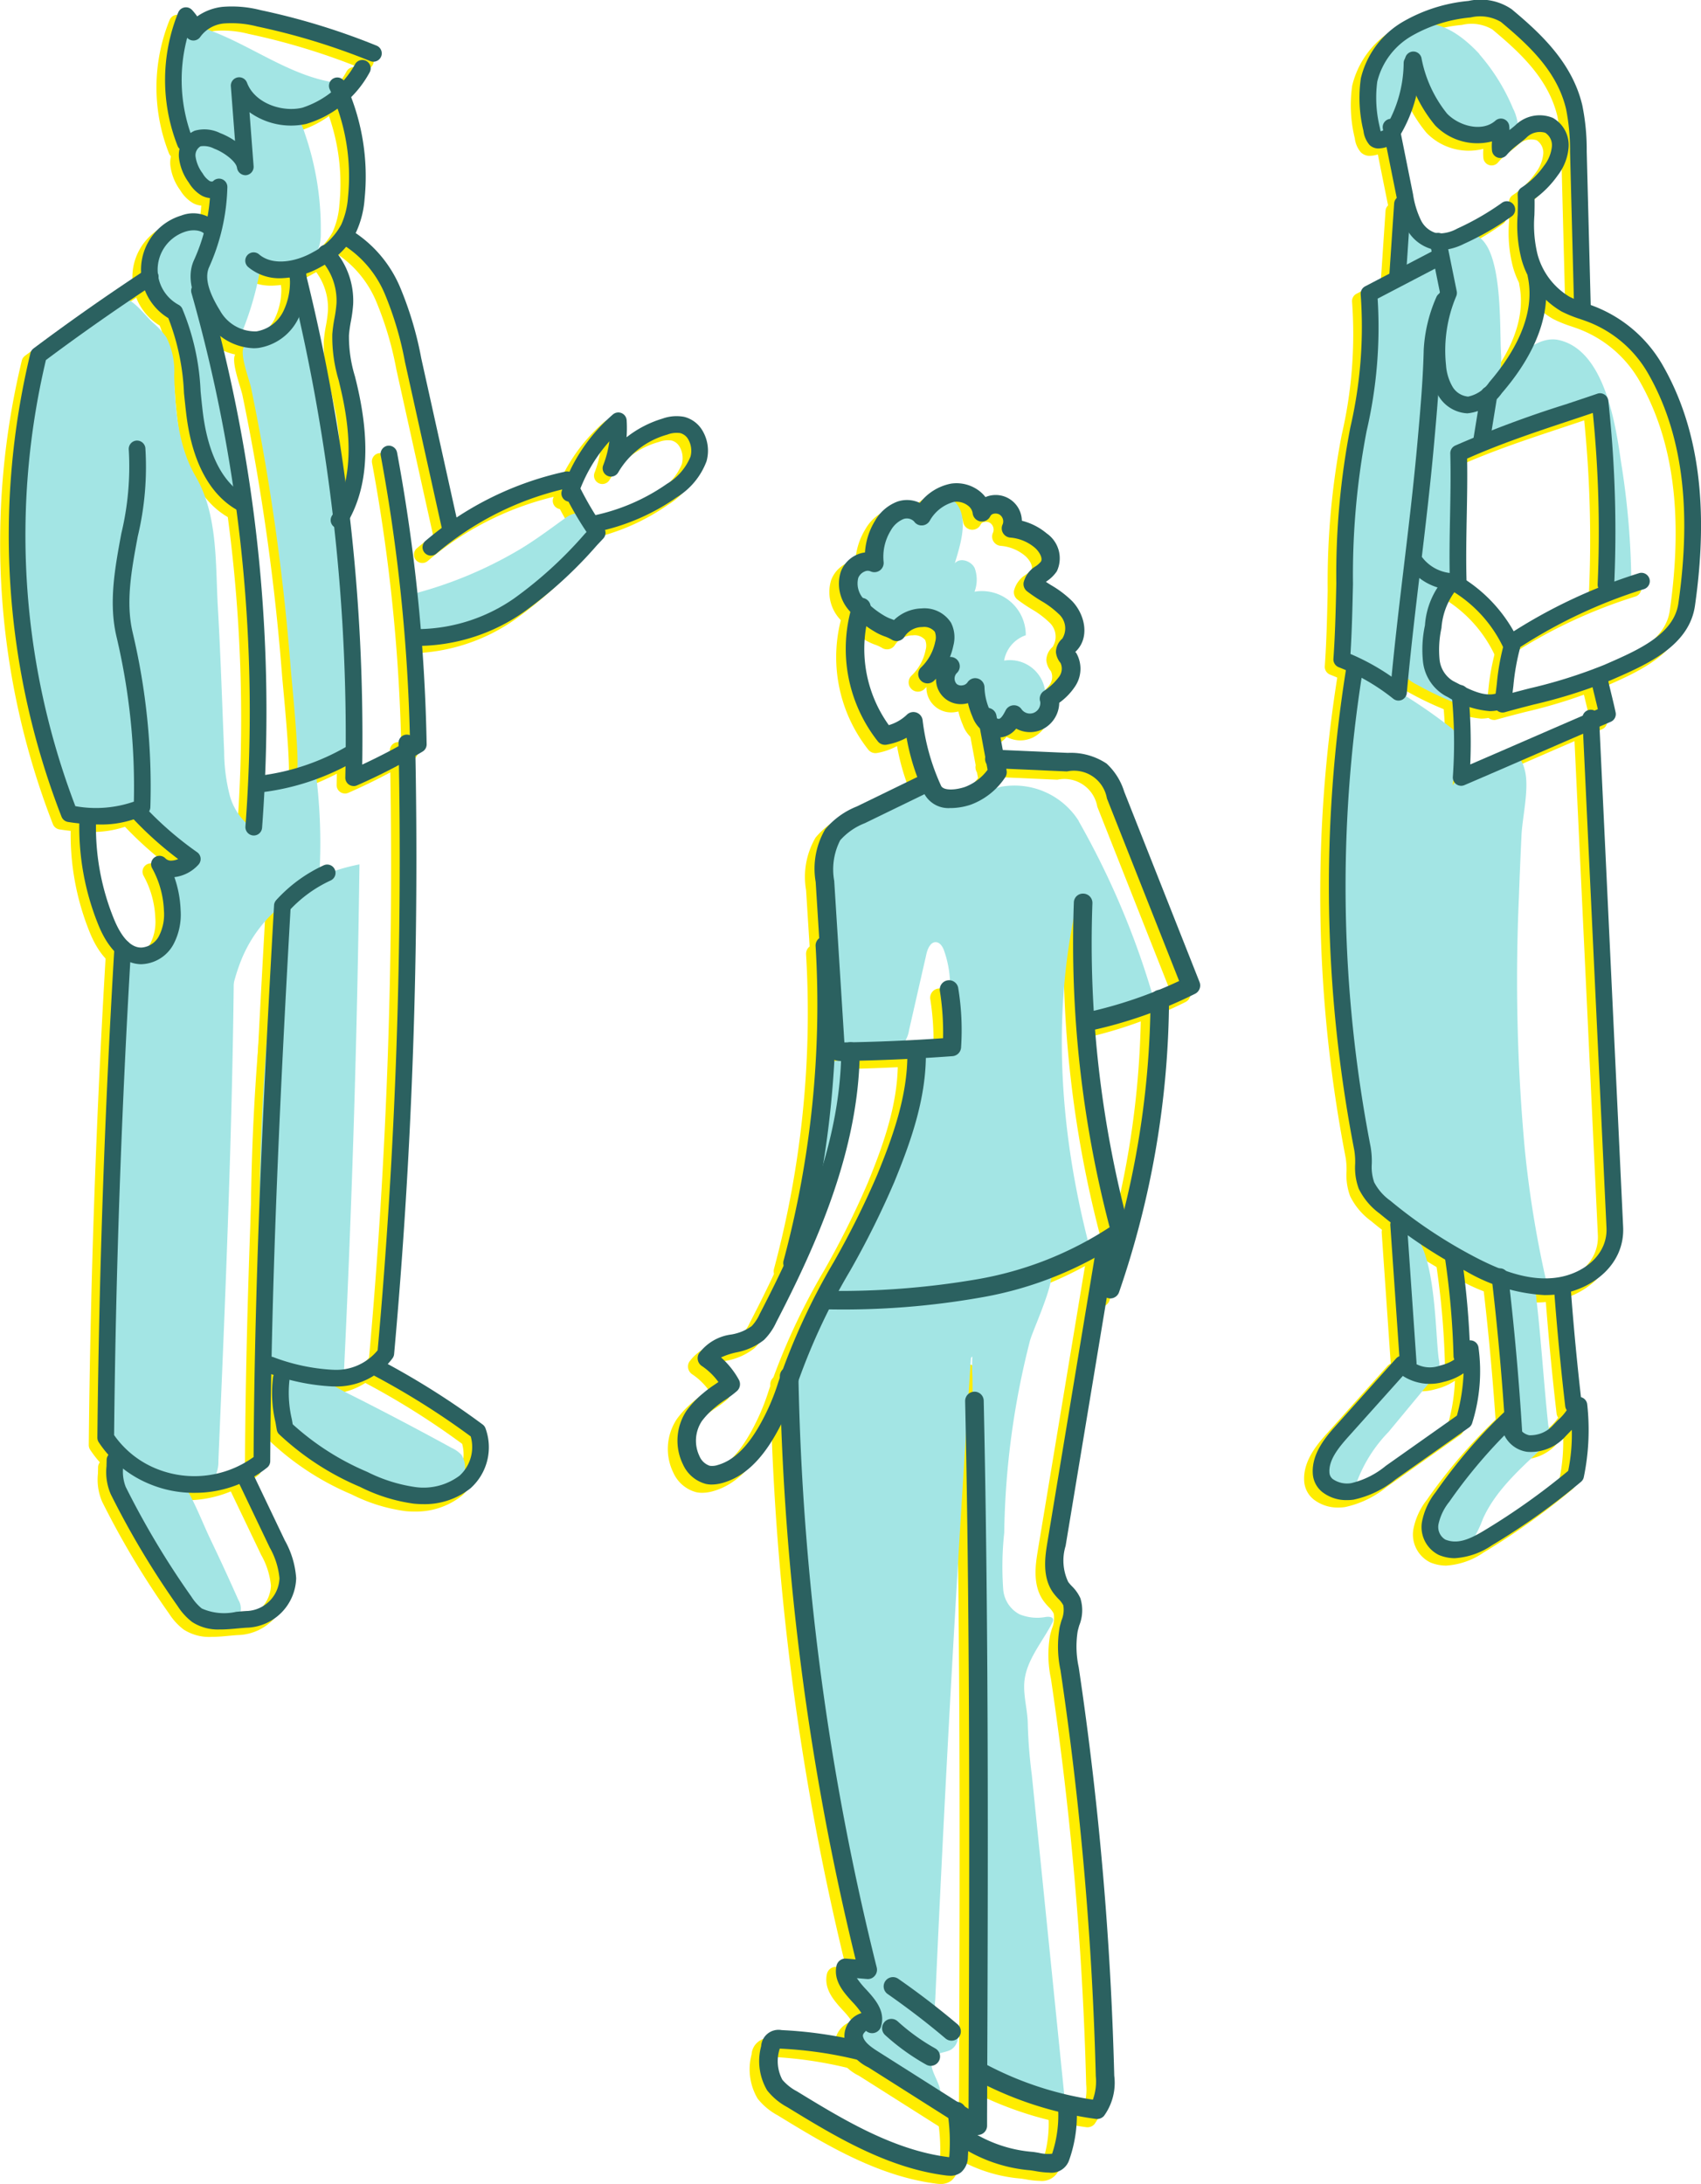 <svg xmlns="http://www.w3.org/2000/svg" width="141.333" height="181.411" viewBox="0 0 141.333 181.411">
  <g id="Asso" transform="translate(0 0)">
    <g id="Groupe_1813" data-name="Groupe 1813" transform="translate(108.355 0.617)">
      <g id="Groupe_1812" data-name="Groupe 1812">
        <path id="Tracé_4942" data-name="Tracé 4942" d="M173.14,26.381a2.974,2.974,0,0,1-.407-.028,3.409,3.409,0,0,1-2.392-1.8,8.635,8.635,0,0,1-.8-2.547l-1.148-5.713a.693.693,0,1,1,1.359-.273l1.148,5.715a7.485,7.485,0,0,0,.654,2.148,2.03,2.03,0,0,0,1.379,1.1,3.1,3.1,0,0,0,1.638-.4,22.193,22.193,0,0,0,3.689-2.122.693.693,0,1,1,.8,1.129,23.41,23.41,0,0,1-3.921,2.256,4.932,4.932,0,0,1-2,.536Z" transform="translate(-162.569 -5.594)" fill="#ffed00"/>
        <path id="Tracé_4943" data-name="Tracé 4943" d="M179.226,62.134a.692.692,0,0,1-.685-.8c.084-.548.146-1.067.206-1.572a19.151,19.151,0,0,1,.708-3.736.691.691,0,0,1,.3-.383,43.757,43.757,0,0,1,10.825-5.089.693.693,0,1,1,.365,1.337,41.778,41.778,0,0,0-10.245,4.8,18.917,18.917,0,0,0-.578,3.234c-.023.187-.045.376-.069.569q.7-.185,1.4-.365a41.529,41.529,0,0,0,6.233-1.961l.137-.06c2.645-1.155,5.642-2.462,6.01-5.046,1.134-7.947.3-14.2-2.537-19.128a9.826,9.826,0,0,0-4.981-4.258c-.218-.083-.439-.158-.659-.234a10.473,10.473,0,0,1-1.531-.623A7.259,7.259,0,0,1,180.8,24.5a11.325,11.325,0,0,1-.322-3.722c.012-.551.026-1.1,0-1.624a.693.693,0,0,1,.31-.615,6.936,6.936,0,0,0,1.875-1.815,3.085,3.085,0,0,0,.658-1.595,1.227,1.227,0,0,0-.554-1.151,1.561,1.561,0,0,0-1.57.414c-.233.206-.451.376-.661.54a5.614,5.614,0,0,0-.968.887.692.692,0,0,1-1.224-.365,4.179,4.179,0,0,1,0-.758,4.883,4.883,0,0,1-4.721-1.329,11.654,11.654,0,0,1-2.482-5.251.693.693,0,0,1,1.337-.365,10.44,10.44,0,0,0,2.136,4.647c1.023,1.045,2.926,1.543,4.011.579a.693.693,0,0,1,1.149.444c.012.115.018.226.019.337.157-.123.319-.252.49-.4a2.878,2.878,0,0,1,3.116-.612,2.6,2.6,0,0,1,1.309,2.45,4.388,4.388,0,0,1-.908,2.331,8.335,8.335,0,0,1-1.921,1.949c.009.437,0,.885-.011,1.337a10.337,10.337,0,0,0,.257,3.27,5.89,5.89,0,0,0,2.656,3.519,9.182,9.182,0,0,0,1.331.535c.236.081.471.162.7.252a11.225,11.225,0,0,1,5.688,4.859c3,5.2,3.886,11.75,2.707,20.015-.478,3.35-4,4.886-6.827,6.121l-.137.06a42.371,42.371,0,0,1-6.442,2.034c-.8.206-1.6.411-2.389.635a.693.693,0,0,1-.188.026Z" transform="translate(-163.45 -2.948)" fill="#ffed00"/>
        <path id="Tracé_4944" data-name="Tracé 4944" d="M177.27,44.433a2.973,2.973,0,0,1-2.409-1.4,5.646,5.646,0,0,1-.784-2.434,12.957,12.957,0,0,1,.868-6.225l-.832-4.1A.693.693,0,1,1,175.472,30l.873,4.3a.7.7,0,0,1-.039.4,11.6,11.6,0,0,0-.853,5.727,4.162,4.162,0,0,0,.564,1.837,1.684,1.684,0,0,0,1.275.781,2.8,2.8,0,0,0,1.753-1.193c1.842-2.135,3.9-5.379,3.212-8.72a.694.694,0,0,1,1.359-.279c.8,3.894-1.475,7.535-3.521,9.9a4.011,4.011,0,0,1-2.771,1.673h-.054Z" transform="translate(-164.378 -10.097)" fill="#ffed00"/>
        <path id="Tracé_4945" data-name="Tracé 4945" d="M184.062,27.368a.693.693,0,0,1-.693-.675l-.341-13.179a17.471,17.471,0,0,0-.33-3.541c-.739-3.127-3.079-5.29-5.413-7.236a3.415,3.415,0,0,0-2.52-.374,12,12,0,0,0-4.886,1.531,6.057,6.057,0,0,0-2.87,3.8,10.283,10.283,0,0,0,.222,3.839c.015.081.035.191.062.286a.955.955,0,0,0,.282-.123A10.6,10.6,0,0,0,169.2,6.142a.693.693,0,0,1,.693-.688h.005a.694.694,0,0,1,.688.7,11.968,11.968,0,0,1-1.913,6.365,2.093,2.093,0,0,1-1.413.709,1.055,1.055,0,0,1-.9-.283,2.191,2.191,0,0,1-.5-1.165,11.5,11.5,0,0,1-.217-4.368,7.448,7.448,0,0,1,3.5-4.7A13.328,13.328,0,0,1,174.593.988a4.6,4.6,0,0,1,3.579.685c2.4,2,5.037,4.44,5.873,7.981a18.446,18.446,0,0,1,.368,3.825l.341,13.179a.694.694,0,0,1-.675.711h-.018Z" transform="translate(-161.647 -0.911)" fill="#ffed00"/>
        <path id="Tracé_4946" data-name="Tracé 4946" d="M167.752,68.93a.688.688,0,0,1-.432-.152,17.389,17.389,0,0,0-4.529-2.618.7.7,0,0,1-.445-.7c.146-2.057.194-4.195.24-6.262a64.375,64.375,0,0,1,1.169-12.975,36.931,36.931,0,0,0,.855-11.045.693.693,0,0,1,.371-.658l5.781-3.02a.693.693,0,0,1,.642,1.229l-5.385,2.813a37.982,37.982,0,0,1-.914,10.992,63.3,63.3,0,0,0-1.134,12.7c-.043,1.915-.087,3.892-.208,5.823a18.869,18.869,0,0,1,3.414,1.888c.3-3.113.665-6.166,1.019-9.13.4-3.331.809-6.776,1.126-10.282.229-2.545.466-5.176.527-7.767a12.491,12.491,0,0,1,1.045-4.34.693.693,0,1,1,1.286.52,11.2,11.2,0,0,0-.945,3.852c-.062,2.637-.3,5.291-.532,7.859-.318,3.526-.731,6.98-1.13,10.322s-.814,6.8-1.13,10.32a.694.694,0,0,1-.418.575.709.709,0,0,1-.272.055Z" transform="translate(-160.626 -10.736)" fill="#ffed00"/>
        <path id="Tracé_4947" data-name="Tracé 4947" d="M189.574,65.677h-.031a.691.691,0,0,1-.661-.723,98.734,98.734,0,0,0-.4-14.229q-.922.311-1.84.615c-2.981.991-5.8,1.929-8.607,3.178.03,1.608,0,3.235-.031,4.812-.032,1.72-.066,3.5-.019,5.232a.694.694,0,0,1-.674.712.664.664,0,0,1-.712-.674c-.047-1.765-.014-3.56.019-5.3.032-1.714.066-3.484.02-5.21a.7.7,0,0,1,.4-.65,90.665,90.665,0,0,1,9.162-3.421c.881-.292,1.765-.586,2.65-.889a.682.682,0,0,1,.6.07.693.693,0,0,1,.317.509,99.809,99.809,0,0,1,.491,15.3.692.692,0,0,1-.692.662Z" transform="translate(-165.209 -16.425)" fill="#ffed00"/>
        <path id="Tracé_4948" data-name="Tracé 4948" d="M177.624,92.531a.694.694,0,0,1-.692-.743,40.309,40.309,0,0,0-.1-6.871.692.692,0,1,1,1.378-.138,41.587,41.587,0,0,1,.168,5.979c1.7-.732,3.373-1.459,5.046-2.187,1.841-.8,3.682-1.6,5.556-2.405-.076-.324-.156-.651-.236-.979-.133-.541-.264-1.083-.374-1.607a.693.693,0,0,1,.536-.82.685.685,0,0,1,.82.536c.107.51.236,1.035.364,1.561s.259,1.063.367,1.577a.692.692,0,0,1-.4.778c-2.055.884-4.066,1.757-6.076,2.631s-4.026,1.749-6.083,2.631a.692.692,0,0,1-.273.057Z" transform="translate(-165.29 -27.258)" fill="#ffed00"/>
        <path id="Tracé_4949" data-name="Tracé 4949" d="M180.208,53.289a.63.63,0,0,1-.112-.009.691.691,0,0,1-.573-.795l.6-3.7a.693.693,0,1,1,1.367.225l-.6,3.7a.693.693,0,0,1-.682.582Z" transform="translate(-166.154 -16.138)" fill="#ffed00"/>
        <path id="Tracé_4950" data-name="Tracé 4950" d="M178.822,82.6a7.844,7.844,0,0,1-3.442-1.153l-.245-.127a3.733,3.733,0,0,1-1.841-2.813,9.62,9.62,0,0,1,.162-3.035,6.556,6.556,0,0,1,1.834-4.127.7.7,0,0,1,.815-.1,12.384,12.384,0,0,1,5.2,5.659.694.694,0,0,1-1.264.571,10.982,10.982,0,0,0-4.145-4.746,5.779,5.779,0,0,0-1.068,2.968,8.472,8.472,0,0,0-.16,2.6,2.361,2.361,0,0,0,1.107,1.791l.249.129c1.1.574,2.351,1.226,3.351.919a.693.693,0,1,1,.4,1.327,3.267,3.267,0,0,1-.953.138Z" transform="translate(-164.13 -23.526)" fill="#ffed00"/>
        <path id="Tracé_4951" data-name="Tracé 4951" d="M169.892,32.206h-.047a.694.694,0,0,1-.646-.738l.4-5.944a.693.693,0,0,1,1.383.092l-.4,5.944a.693.693,0,0,1-.69.647Z" transform="translate(-162.832 -8.626)" fill="#ffed00"/>
        <path id="Tracé_4952" data-name="Tracé 4952" d="M175.3,71.8a4.738,4.738,0,0,1-3.706-1.815.693.693,0,0,1,1.1-.847,3.379,3.379,0,0,0,2.767,1.272.646.646,0,0,1,.727.656.692.692,0,0,1-.656.727c-.076,0-.152.007-.227.007Z" transform="translate(-163.556 -22.789)" fill="#ffed00"/>
        <path id="Tracé_4953" data-name="Tracé 4953" d="M179.756,134.551a14.507,14.507,0,0,1-6.562-1.978,41.463,41.463,0,0,1-7.19-4.8,5.592,5.592,0,0,1-1.733-2.06,5.033,5.033,0,0,1-.3-2.051,6,6,0,0,0-.077-1.176,114.8,114.8,0,0,1-.659-40.057.693.693,0,0,1,1.37.217,113.4,113.4,0,0,0,.648,39.569,7.105,7.105,0,0,1,.1,1.444,3.853,3.853,0,0,0,.2,1.519,4.365,4.365,0,0,0,1.339,1.528,40.111,40.111,0,0,0,6.949,4.636c1.929,1.012,4.467,2.129,6.967,1.739,2.093-.322,4.153-1.844,4.046-4.131l-2-42.3a.691.691,0,0,1,.659-.724.683.683,0,0,1,.724.659l2,42.3c.148,3.1-2.514,5.15-5.218,5.566a8.28,8.28,0,0,1-1.26.095Z" transform="translate(-160.446 -26.971)" fill="#ffed00"/>
        <path id="Tracé_4954" data-name="Tracé 4954" d="M162.662,178.387a3.245,3.245,0,0,1-2.045-.663,2.113,2.113,0,0,1-.8-1.536c-.111-1.724,1.179-3.162,1.951-4.022l4.98-5.554a.747.747,0,0,1,.541-.23.7.7,0,0,1,.524.271,2.469,2.469,0,0,0,2.554.567c1.5-.379,1.773-1.05,1.85-1.523a.693.693,0,0,1,.681-.582h0a.694.694,0,0,1,.684.575,14.386,14.386,0,0,1-.518,6.283.7.7,0,0,1-.269.382l-6.114,4.318a8.193,8.193,0,0,1-3.472,1.676,3.972,3.972,0,0,1-.548.038Zm4.637-10.316-4.5,5.02c-.846.942-1.666,1.952-1.6,3.006a.735.735,0,0,0,.292.551,2.07,2.07,0,0,0,1.525.328,7.048,7.048,0,0,0,2.866-1.435l5.91-4.174a15.466,15.466,0,0,0,.552-3.515,4.9,4.9,0,0,1-1.639.711A4.141,4.141,0,0,1,167.3,168.071Z" transform="translate(-159.81 -53.78)" fill="#ffed00"/>
        <path id="Tracé_4955" data-name="Tracé 4955" d="M175.933,185.445a3.486,3.486,0,0,1-1.337-.265,2.583,2.583,0,0,1-1.408-2.752,5.671,5.671,0,0,1,1.137-2.468,43.942,43.942,0,0,1,5.623-6.578.693.693,0,0,1,1.172.527,1.244,1.244,0,0,0,.979,1.322,2.554,2.554,0,0,0,2.02-.873l.368-.38a4.328,4.328,0,0,0,1.1-1.49.693.693,0,0,1,1.336.2,19.307,19.307,0,0,1-.291,6.041.685.685,0,0,1-.229.372,57.727,57.727,0,0,1-7.388,5.263,6.163,6.163,0,0,1-3.083,1.079Zm4.105-10.206a42.62,42.62,0,0,0-4.576,5.513,4.469,4.469,0,0,0-.9,1.858,1.228,1.228,0,0,0,.558,1.286c.981.4,1.949.022,3.185-.719a56.446,56.446,0,0,0,7.031-4.987,14.982,14.982,0,0,0,.3-3.408c-.053.054-.107.108-.16.164l-.351.363a3.861,3.861,0,0,1-3.194,1.3,2.488,2.488,0,0,1-1.894-1.367Z" transform="translate(-164.109 -56.013)" fill="#ffed00"/>
        <path id="Tracé_4956" data-name="Tracé 4956" d="M170.806,162.84a.694.694,0,0,1-.69-.646l-.795-11.516a.693.693,0,0,1,1.383-.095L171.5,162.1a.7.7,0,0,1-.644.739h-.049Z" transform="translate(-162.872 -48.893)" fill="#ffed00"/>
        <path id="Tracé_4957" data-name="Tracé 4957" d="M177.405,163.4a.693.693,0,0,1-.693-.674,67.77,67.77,0,0,0-.736-8.32.693.693,0,0,1,1.37-.208,68.977,68.977,0,0,1,.753,8.491.7.7,0,0,1-.674.712h-.019Z" transform="translate(-165.012 -50.075)" fill="#ffed00"/>
        <path id="Tracé_4958" data-name="Tracé 4958" d="M183.581,170.638a.693.693,0,0,1-.692-.651c-.263-4.308-.651-8.656-1.155-12.921a.692.692,0,1,1,1.375-.162c.508,4.291.9,8.666,1.163,13a.693.693,0,0,1-.65.734h-.042Z" transform="translate(-166.867 -50.938)" fill="#ffed00"/>
        <path id="Tracé_4959" data-name="Tracé 4959" d="M190.994,168.759a.694.694,0,0,1-.688-.613c-.379-3.258-.694-6.58-.938-9.873a.694.694,0,1,1,1.383-.1c.241,3.274.555,6.577.933,9.816a.7.7,0,0,1-.609.769q-.041,0-.081,0Z" transform="translate(-169.326 -51.337)" fill="#ffed00"/>
      </g>
      <path id="Tracé_4960" data-name="Tracé 4960" d="M170.344,162.243a1.6,1.6,0,0,1-.492,1.634l-3.677,4.436a11.983,11.983,0,0,0-2.9,4.952,4.774,4.774,0,0,1-2.176-.22,1.635,1.635,0,0,1-1.047-1.741,2.388,2.388,0,0,1,.6-.958L165.308,165a7.424,7.424,0,0,0,2.187-6.784,61.658,61.658,0,0,1-.181-6.807c2.836.212,2.7,8.646,3.03,10.829Z" transform="translate(-159.877 -49.369)" fill="#ffed00"/>
      <path id="Tracé_4961" data-name="Tracé 4961" d="M181.436,168.169a1.961,1.961,0,0,1-.1.886,2.1,2.1,0,0,1-.543.652,37.54,37.54,0,0,0-4.8,5.834,5.486,5.486,0,0,0-1.215,2.531,1.888,1.888,0,0,0,1.43,2.122,1.954,1.954,0,0,0,1.69-.91,10.079,10.079,0,0,0,.876-1.806c.994-2.208,2.828-3.9,4.594-5.56a2.045,2.045,0,0,0,.83-2.209c-.372-3.515-.58-6.987-.988-10.517a1.66,1.66,0,0,0-.245-.818c-.585-.786-2.064-.136-2.7-.879.334,3.563,1,7.1,1.169,10.675Z" transform="translate(-164.628 -51.326)" fill="#ffed00"/>
      <path id="Tracé_4962" data-name="Tracé 4962" d="M175.746,6.379a16.481,16.481,0,0,1,2.788,4.491,3.75,3.75,0,0,1,.4,1.362,2.057,2.057,0,0,1-1.619,2.028l-.232-1.418a12.4,12.4,0,0,0-1.565.281,3.526,3.526,0,0,1-2.916-1.181,6.842,6.842,0,0,1-1.48-2.876c-.214-.76-.449-1.65-1.178-1.952a30.546,30.546,0,0,1-1.6,5.779c-.133.345-.327.735-.69.8-.562.107-.9-.6-1-1.165q-.2-1.059-.3-2.132a6.428,6.428,0,0,1,.345-3.364,6.649,6.649,0,0,1,4.4-3.136c1.723-.243,3.524,1.242,4.657,2.478Z" transform="translate(-161.893 -1.865)" fill="#ffed00"/>
      <path id="Tracé_4963" data-name="Tracé 4963" d="M180.249,39.372a5.48,5.48,0,0,1-.073,1.554,4.237,4.237,0,0,1-2.391,2.622,1.835,1.835,0,0,1-1.785.126,1.782,1.782,0,0,1-.549-.7,7,7,0,0,1-.271-5.673c.425-1.075,1.135-2.145.937-3.284-.226-1.3-1.262-2.229-.409-3.554a1.894,1.894,0,0,1,2.859-.545c1.8,1.534,1.567,7.267,1.682,9.457Z" transform="translate(-164.606 -10.107)" fill="#ffed00"/>
      <path id="Tracé_4964" data-name="Tracé 4964" d="M169.392,32.856a8.68,8.68,0,0,0,4.218-1.794.864.864,0,0,0,.421-.673,13.377,13.377,0,0,0-3.473-1.952c-1.236.1-.909,3.22-1.166,4.419Z" transform="translate(-162.895 -9.773)" fill="#ffed00"/>
      <path id="Tracé_4965" data-name="Tracé 4965" d="M178.02,50.4a2.65,2.65,0,0,1-1.687,2.362c-.247.062-.54.088-.683.3a.817.817,0,0,0-.077.522,65.136,65.136,0,0,1-.029,9.891,4.419,4.419,0,0,1-2.156-.561,3.163,3.163,0,0,1-1.166-2.734,18.111,18.111,0,0,1,.56-3.045c.783-3.893-.245-8.118,1.29-11.78a.7.7,0,0,1,.363-.44.688.688,0,0,1,.416.035c2.889.9,3.527,2.653,3.17,5.45Z" transform="translate(-163.805 -15.071)" fill="#ffed00"/>
      <path id="Tracé_4966" data-name="Tracé 4966" d="M180.345,134.229c-5.04-.733-9.363-3.852-13.462-6.875a4.56,4.56,0,0,1-1.286-1.241,4.476,4.476,0,0,1-.47-1.491,127.813,127.813,0,0,1-.89-41.888,42.388,42.388,0,0,1,7.938,4.876,1.707,1.707,0,0,1,.587.653,1.741,1.741,0,0,1,.047.843l-.376,3.46c.075-.686,3.115-1.9,3.705-2.111,1.444-.514,1.96-.622,2.309.823.365,1.51-.21,3.8-.286,5.363q-.125,2.588-.217,5.177a154.091,154.091,0,0,0,.482,20.817A89.247,89.247,0,0,0,180.345,134.229Z" transform="translate(-160.813 -27.255)" fill="#ffed00"/>
      <path id="Tracé_4967" data-name="Tracé 4967" d="M170.44,76.524a3.854,3.854,0,0,0,.129,2.885,3.446,3.446,0,0,0,1.272,1.032,26.242,26.242,0,0,0,3.525,1.643,12.075,12.075,0,0,0-1.669-1.906,4.956,4.956,0,0,1-.938-3.529c.127-1.48,2.668-5.261.186-5.4C170.52,71.108,170.755,75.017,170.44,76.524Z" transform="translate(-163.163 -23.555)" fill="#ffed00"/>
      <path id="Tracé_4968" data-name="Tracé 4968" d="M168.444,41.42q-1.183,13.118-3.05,26.162c-1.772-.446-2.091-2.794-2.021-4.62a230.264,230.264,0,0,1,2.57-26.535,1.34,1.34,0,0,1,.968-1.286c1.24-.6,2.786-1.683,4.116-1.773C169.344,36.075,168.967,38.281,168.444,41.42Z" transform="translate(-160.954 -11.361)" fill="#ffed00"/>
      <path id="Tracé_4969" data-name="Tracé 4969" d="M192.045,52.649a65.731,65.731,0,0,1,.859,10.006c-.568.366-1.31.735-1.874.363s-.519-1.182-.434-1.844a38.737,38.737,0,0,0-.4-12.341,1.024,1.024,0,0,0-.4-.757,1.034,1.034,0,0,0-.788.031l-8.587,2.7c-.468-2.7,3.327-8.958,6.452-8.268,3.828.846,4.726,7.029,5.177,10.112Z" transform="translate(-166.432 -14.296)" fill="#ffed00"/>
      <path id="Tracé_4970" data-name="Tracé 4970" d="M171.767,31.483a1.07,1.07,0,0,0-.689-.352,1.2,1.2,0,0,0-.886.631,18.618,18.618,0,0,0-2.465,6,105.52,105.52,0,0,0-3.273,18.991c-.39,4.913-.424,9.94.949,14.673.2.7.841,1.557,1.458,1.172a1.234,1.234,0,0,0,.427-.909l.854-5.457c0-2.915.96-6.13,1.412-9.016l1.47-9.392,1.47-9.392c.337-2.15,1.091-5.226-.729-6.953Z" transform="translate(-161.23 -10.641)" fill="#ffed00"/>
    </g>
    <g id="Groupe_1815" data-name="Groupe 1815" transform="translate(55.492 40.819)">
      <g id="Groupe_1814" data-name="Groupe 1814">
        <path id="Tracé_4971" data-name="Tracé 4971" d="M111.2,91.717A2.276,2.276,0,0,1,109,90.552a18.644,18.644,0,0,1-1.48-4.671,5.417,5.417,0,0,1-1.659.577.763.763,0,0,1-.729-.276,12.409,12.409,0,0,1-2.1-11.39.772.772,0,1,1,1.468.479,10.849,10.849,0,0,0,1.543,9.562,3.653,3.653,0,0,0,1.5-.863.772.772,0,0,1,1.309.448,18.12,18.12,0,0,0,1.535,5.456c.2.408,1.166.371,1.989.093a4.162,4.162,0,0,0,1.876-1.425l-.784-4.23a.771.771,0,0,1,1.516-.286l.847,4.569a.771.771,0,0,1-.134.6,5.879,5.879,0,0,1-2.83,2.239,5.329,5.329,0,0,1-1.66.286Z" transform="translate(-88.48 -64.729)" fill="#ffed00"/>
        <path id="Tracé_4972" data-name="Tracé 4972" d="M114.894,81.327a2.632,2.632,0,0,1-2.183-1.746,6.389,6.389,0,0,1-.363-1.1c-.077.02-.155.036-.235.048a2.058,2.058,0,0,1-2.421-2.067v-.011c-.05.051-.1.1-.152.152a.772.772,0,1,1-1.07-1.112,4.066,4.066,0,0,0,1.154-2.109,1.282,1.282,0,0,0-.033-.832,1.143,1.143,0,0,0-1.031-.392,1.763,1.763,0,0,0-1.468.773.769.769,0,0,1-.49.369.782.782,0,0,1-.606-.105,3.152,3.152,0,0,0-.568-.261,4.468,4.468,0,0,1-.859-.41,8.428,8.428,0,0,1-2.161-1.817,3.341,3.341,0,0,1-.627-3.149,2.521,2.521,0,0,1,1.409-1.442,2.255,2.255,0,0,1,.6-.155,5.7,5.7,0,0,1,.833-2.626,3.6,3.6,0,0,1,1.864-1.6,2.485,2.485,0,0,1,1.862.112,4.306,4.306,0,0,1,2.575-1.6,3.111,3.111,0,0,1,2.351.594,2.729,2.729,0,0,1,.524.521,2.175,2.175,0,0,1,3.027,1.969,5.174,5.174,0,0,1,2.066,1.055,2.515,2.515,0,0,1,.838,3.146,3.053,3.053,0,0,1-.821.812c-.026.021-.056.042-.086.065.137.089.276.176.414.264A8.7,8.7,0,0,1,121,70c1.026,1.076,1.463,2.89.419,4.059-.006.008-.118.125-.125.133s-.023.024-.036.038c.036.032.077.068.08.072a2.631,2.631,0,0,1-.1,2.791,5.251,5.251,0,0,1-1.311,1.353,2.5,2.5,0,0,1-1.415,2.212,2.386,2.386,0,0,1-2.161-.068,1.984,1.984,0,0,1-.936.655A1.774,1.774,0,0,1,114.894,81.327ZM112.951,76.4a.8.8,0,0,1,.2.027.773.773,0,0,1,.567.723,4.948,4.948,0,0,0,.4,1.813c.209.482.612.875.833.808.2-.063.42-.493.526-.7a.772.772,0,0,1,.645-.419.753.753,0,0,1,.686.345.858.858,0,0,0,1.014.276.878.878,0,0,0,.529-.913.773.773,0,0,1,.27-.872,4.928,4.928,0,0,0,1.3-1.213,1.128,1.128,0,0,0,.116-1.138,1.651,1.651,0,0,1-.383-.906,1.509,1.509,0,0,1,.526-1.112,1.6,1.6,0,0,0-.3-2.057,7.5,7.5,0,0,0-1.469-1.092,13.5,13.5,0,0,1-1.154-.784.772.772,0,0,1-.285-.746,2.2,2.2,0,0,1,1.005-1.34,1.919,1.919,0,0,0,.432-.387c.172-.279-.137-.835-.52-1.16a3.606,3.606,0,0,0-2.025-.83.77.77,0,0,1-.634-1.106.674.674,0,0,0-.282-.818.691.691,0,0,0-.479-.054.4.4,0,0,0-.273.212.772.772,0,0,1-1.46-.256.962.962,0,0,0-.4-.642,1.56,1.56,0,0,0-1.166-.3,3.283,3.283,0,0,0-2.015,1.591.774.774,0,0,1-.631.362.752.752,0,0,1-.652-.325.841.841,0,0,0-.9-.2,2.171,2.171,0,0,0-1.041.948,4.155,4.155,0,0,0-.594,2.61.773.773,0,0,1-.322.713.781.781,0,0,1-.779.063.585.585,0,0,0-.466.015.98.98,0,0,0-.541.539,1.885,1.885,0,0,0,.4,1.685,7.149,7.149,0,0,0,1.787,1.465,3.151,3.151,0,0,0,.568.261c.069.027.14.054.214.084a3.446,3.446,0,0,1,2.293-.964A2.62,2.62,0,0,1,110.94,71.8a2.679,2.679,0,0,1,.2,1.879,5.557,5.557,0,0,1-.288.966.763.763,0,0,1,.622.258.772.772,0,0,1-.065,1.089.662.662,0,0,0,.008.9.582.582,0,0,0,.472.108.59.59,0,0,0,.416-.24.771.771,0,0,1,.651-.357Z" transform="translate(-88.209 -60.202)" fill="#ffed00"/>
        <path id="Tracé_4973" data-name="Tracé 4973" d="M100.962,119.7c-1.139,0-1.309-.681-1.329-.976l-.875-13.9a6.475,6.475,0,0,1,.787-4.37,6.568,6.568,0,0,1,2.623-1.9l5.3-2.577a.771.771,0,1,1,.675,1.386l-5.3,2.577a5.313,5.313,0,0,0-2.045,1.415,5.3,5.3,0,0,0-.5,3.372l.845,13.424c2.724-.042,5.477-.16,8.2-.35a22.081,22.081,0,0,0-.268-3.943.772.772,0,1,1,1.531-.2,21.508,21.508,0,0,1,.231,4.935.772.772,0,0,1-.711.7c-3.021.225-6.092.36-9.125.4h-.035Zm.211-1.076h0Z" transform="translate(-87.274 -71.697)" fill="#ffed00"/>
        <path id="Tracé_4974" data-name="Tracé 4974" d="M128.2,116.192a.771.771,0,0,1-.179-1.522,36.514,36.514,0,0,0,7.639-2.6l-6-15.163a2.776,2.776,0,0,0-3.315-2.244l-6.077-.268a.771.771,0,0,1,.035-1.541l.035,0,6.075.267a5.375,5.375,0,0,1,3.215.887,5.293,5.293,0,0,1,1.466,2.331l6.261,15.82a.771.771,0,0,1-.363.969,36.825,36.825,0,0,1-8.613,3.044.737.737,0,0,1-.179.021Z" transform="translate(-93.979 -70.715)" fill="#ffed00"/>
        <path id="Tracé_4975" data-name="Tracé 4975" d="M84.7,165.437a2.412,2.412,0,0,1-.482-.047,2.891,2.891,0,0,1-1.917-1.62,4.48,4.48,0,0,1,.3-4.478,7.9,7.9,0,0,1,1.344-1.419,9.614,9.614,0,0,1,.987-.738c.1-.071.208-.142.31-.214a5.4,5.4,0,0,0-1.383-1.335.773.773,0,0,1-.235-1.035,3.956,3.956,0,0,1,2.7-1.579,4.068,4.068,0,0,0,1.677-.69,3.621,3.621,0,0,0,.675-1.02c3.306-6.377,6.7-13.953,6.773-21.806a.771.771,0,0,1,.771-.764h.008a.771.771,0,0,1,.764.779c-.08,8.177-3.556,15.963-6.945,22.5a4.953,4.953,0,0,1-1.011,1.453,5.285,5.285,0,0,1-2.323,1.04,5.984,5.984,0,0,0-1.245.414,7.019,7.019,0,0,1,1.478,1.849.768.768,0,0,1-.163.948,9.532,9.532,0,0,1-.979.734,7.816,7.816,0,0,0-.829.615,6.576,6.576,0,0,0-1.1,1.139,2.954,2.954,0,0,0-.2,2.914,1.41,1.41,0,0,0,.851.8,1.487,1.487,0,0,0,.686-.069c1.263-.365,2.382-1.422,3.422-3.231a18.208,18.208,0,0,0,1.6-3.669,54.375,54.375,0,0,1,4.59-9.94,71.67,71.67,0,0,0,3.625-7.27c1.222-2.992,2.524-6.487,2.5-10.071a.772.772,0,0,1,.767-.776h0a.772.772,0,0,1,.771.767c.026,3.868-1.337,7.532-2.614,10.665a73.026,73.026,0,0,1-3.7,7.427,52.434,52.434,0,0,0-4.469,9.657,19.785,19.785,0,0,1-1.736,3.979c-1.248,2.173-2.666,3.463-4.334,3.945a3.43,3.43,0,0,1-.942.145Z" transform="translate(-81.843 -82.254)" fill="#ffed00"/>
        <path id="Tracé_4976" data-name="Tracé 4976" d="M99.935,145.026h-.473a.771.771,0,0,1,0-1.543h0a67.493,67.493,0,0,0,12.732-.963A29.189,29.189,0,0,0,123.18,138.2a92.993,92.993,0,0,1-2.974-26.97.752.752,0,0,1,.8-.743.774.774,0,0,1,.743.8,91.438,91.438,0,0,0,3.062,27.038.771.771,0,0,1-.3.829,30.35,30.35,0,0,1-12.018,4.879,65.829,65.829,0,0,1-12.558.99Z" transform="translate(-87.268 -76.394)" fill="#ffed00"/>
        <path id="Tracé_4977" data-name="Tracé 4977" d="M95.58,143.634a.774.774,0,0,1-.746-.972A81.921,81.921,0,0,0,97.5,116.532a.771.771,0,0,1,1.54-.09,83.471,83.471,0,0,1-2.712,26.622.772.772,0,0,1-.744.571Z" transform="translate(-86.017 -78.075)" fill="#ffed00"/>
        <path id="Tracé_4978" data-name="Tracé 4978" d="M134.527,147.917a.771.771,0,0,1-.729-1.023,74.33,74.33,0,0,0,4.068-23.84.772.772,0,0,1,.771-.767h0a.771.771,0,0,1,.767.776,75.865,75.865,0,0,1-4.153,24.335.772.772,0,0,1-.729.52Z" transform="translate(-98.558 -80.192)" fill="#ffed00"/>
        <path id="Tracé_4979" data-name="Tracé 4979" d="M110.838,232.278a.77.77,0,0,1-.413-.121l-8.682-5.5a3.7,3.7,0,0,1-1.974-2.345,2.008,2.008,0,0,1,1.074-2.031,1.836,1.836,0,0,1,.328-.134,6.879,6.879,0,0,0-.756-.925c-.7-.771-1.581-1.731-1.323-2.985a.762.762,0,0,1,.823-.613l.768.065a220.639,220.639,0,0,1-6.292-48.433.772.772,0,0,1,.758-.785.8.8,0,0,1,.785.758,219.089,219.089,0,0,0,6.506,49.133.773.773,0,0,1-.161.687.744.744,0,0,1-.652.268l-.836-.071a7.065,7.065,0,0,0,.764.934c.731.8,1.641,1.8,1.24,3.093a.772.772,0,0,1-1.261.339c.017.035-.074.086-.154.194a.369.369,0,0,0-.089.247c.086.506.7.936,1.278,1.3l7.5,4.754c.072-19.255.145-39.152-.283-58.786a.771.771,0,0,1,.755-.788.761.761,0,0,1,.788.755c.432,19.816.356,39.889.28,59.3l0,.918a.772.772,0,0,1-.771.768Z" transform="translate(-85.883 -95.062)" fill="#ffed00"/>
        <path id="Tracé_4980" data-name="Tracé 4980" d="M128.255,225.634a.77.77,0,0,1-.118-.009,29.718,29.718,0,0,1-10.067-3.286.772.772,0,0,1,.753-1.347,27.87,27.87,0,0,0,9.074,3.033,4.463,4.463,0,0,0,.241-1.945,277.318,277.318,0,0,0-2.931-33.716,9.47,9.47,0,0,1-.071-3.588c.044-.187.1-.377.154-.567a2.186,2.186,0,0,0,.146-1.254,2.064,2.064,0,0,0-.41-.533,5.539,5.539,0,0,1-.417-.488c-.964-1.32-.671-3.095-.5-4.154l4.174-25.168a.763.763,0,0,1,.888-.634.771.771,0,0,1,.634.887l-4.174,25.166a4.135,4.135,0,0,0,.218,2.991,3.881,3.881,0,0,0,.3.348,3.3,3.3,0,0,1,.708,1,3.358,3.358,0,0,1-.093,2.265c-.047.164-.093.327-.131.487a8.152,8.152,0,0,0,.09,3,278.692,278.692,0,0,1,2.95,33.916,4.68,4.68,0,0,1-.856,3.341.771.771,0,0,1-.571.253Z" transform="translate(-93.38 -89.748)" fill="#ffed00"/>
        <path id="Tracé_4981" data-name="Tracé 4981" d="M107.729,261.809a3.007,3.007,0,0,1-.384-.029c-4.9-.633-9.276-3.306-13.135-5.666a5.342,5.342,0,0,1-1.674-1.394,4.778,4.778,0,0,1-.5-3.674,1.445,1.445,0,0,1,1.7-1.335,34.9,34.9,0,0,1,6.776.99.772.772,0,0,1-.374,1.5,33.432,33.432,0,0,0-6.476-.948l-.089,0c0,.023-.011.05-.017.081a3.291,3.291,0,0,0,.241,2.5,4.05,4.05,0,0,0,1.219.967c3.728,2.278,7.953,4.862,12.527,5.452l.118.014c0-.035.009-.078.012-.134a15.815,15.815,0,0,0-.149-3.571.774.774,0,0,1,.643-.881.783.783,0,0,1,.881.643,17.457,17.457,0,0,1,.164,3.915,1.7,1.7,0,0,1-.571,1.288,1.457,1.457,0,0,1-.912.286Z" transform="translate(-85.078 -121.217)" fill="#ffed00"/>
        <path id="Tracé_4982" data-name="Tracé 4982" d="M123.564,264.162a6.921,6.921,0,0,1-1.135-.124l-.389-.063a12.569,12.569,0,0,1-6.261-2.265.771.771,0,0,1,.961-1.205,11.178,11.178,0,0,0,5.5,1.941c.137.02.288.045.443.071a3.226,3.226,0,0,0,1.123.077,10.177,10.177,0,0,0,.487-3.949.77.77,0,0,1,.708-.829.756.756,0,0,1,.829.708,11.183,11.183,0,0,1-.631,4.66,1.55,1.55,0,0,1-1.639.978Z" transform="translate(-92.676 -123.827)" fill="#ffed00"/>
        <path id="Tracé_4983" data-name="Tracé 4983" d="M110.963,252.252a.772.772,0,0,1-.377-.1,18.512,18.512,0,0,1-3.414-2.458.772.772,0,0,1,1.04-1.142,16.846,16.846,0,0,0,3.128,2.253.772.772,0,0,1-.377,1.445Z" transform="translate(-89.917 -120.782)" fill="#ffed00"/>
        <path id="Tracé_4984" data-name="Tracé 4984" d="M112.757,248.515a.768.768,0,0,1-.5-.182c-1.534-1.3-3.151-2.534-4.8-3.686a.771.771,0,0,1,.88-1.266c1.694,1.177,3.348,2.447,4.918,3.773a.771.771,0,0,1-.5,1.361Z" transform="translate(-89.983 -119.136)" fill="#ffed00"/>
      </g>
      <path id="Tracé_4985" data-name="Tracé 4985" d="M98.788,141.738a13.8,13.8,0,0,0,2.171-5.384c.266-1.088,1.232-3.79.635-4.842a1.161,1.161,0,0,0-1.977.009c-.7.964-.474,3.769-.566,4.947-.082,1.037.329,4.519-.262,5.271Z" transform="translate(-87.299 -82.985)" fill="#ffed00"/>
      <path id="Tracé_4986" data-name="Tracé 4986" d="M116.144,171.262c.093.6.4,1.331,1.007,1.343.452.01.794-.4,1.021-.79.709-1.22,1.77-4.144-.245-4.7-2.318-.634-1.991,2.8-1.783,4.142Z" transform="translate(-92.84 -94.602)" fill="#ffed00"/>
    </g>
    <g id="Groupe_1817" data-name="Groupe 1817" transform="translate(0 1.142)">
      <g id="Groupe_1816" data-name="Groupe 1816">
        <path id="Tracé_4987" data-name="Tracé 4987" d="M31.921,27.078a4.027,4.027,0,0,1-2.677-.927.693.693,0,0,1,.9-1.056c1.157.988,3.093.617,4.494-.188a5.576,5.576,0,0,0,2.336-2.281,6.724,6.724,0,0,0,.562-2.274,17.1,17.1,0,0,0-1.517-8.963.693.693,0,1,1,1.256-.587,18.487,18.487,0,0,1,1.639,9.692,8,8,0,0,1-.7,2.749,6.931,6.931,0,0,1-2.89,2.868,7.116,7.116,0,0,1-3.4.968Z" transform="translate(-9.337 -4.491)" fill="#ffed00"/>
        <path id="Tracé_4988" data-name="Tracé 4988" d="M20.859,13.722a.7.7,0,0,1-.644-.436A14.939,14.939,0,0,1,20.265,2.2.693.693,0,0,1,21.422,2a5.073,5.073,0,0,1,.421.525,4.5,4.5,0,0,1,2.1-.793A9.578,9.578,0,0,1,27.114,2,56.865,56.865,0,0,1,36.769,4.96a.693.693,0,1,1-.522,1.283,55.43,55.43,0,0,0-9.42-2.884A8.491,8.491,0,0,0,24.114,3.1a2.729,2.729,0,0,0-2,1.1.693.693,0,0,1-1.1.091,13.539,13.539,0,0,0,.485,8.476.7.7,0,0,1-.387.9.721.721,0,0,1-.257.049Z" transform="translate(-6.173 -1.684)" fill="#ffed00"/>
        <path id="Tracé_4989" data-name="Tracé 4989" d="M27.042,32.2a4.788,4.788,0,0,1-3.942-2.4c-.46-.743-1.86-3.006-.979-4.923a15.17,15.17,0,0,0,1.321-5.144,1.819,1.819,0,0,1-.674-.2,3.052,3.052,0,0,1-1.075-1.08,4.338,4.338,0,0,1-.823-2.078,2.212,2.212,0,0,1,1.309-2.239,2.952,2.952,0,0,1,2.106.195,6.016,6.016,0,0,1,1.243.656l-.347-4.54a.694.694,0,0,1,1.341-.3c.643,1.724,2.943,2.48,4.6,2.079a7.746,7.746,0,0,0,4.4-3.648.694.694,0,1,1,1.186.72,8.878,8.878,0,0,1-5.263,4.276,5.907,5.907,0,0,1-4.715-.975l.342,4.49a.7.7,0,0,1-.624.743.715.715,0,0,1-.755-.606c-.064-.525-1.075-1.293-1.9-1.6a1.862,1.862,0,0,0-1.128-.195.863.863,0,0,0-.417.855,3.045,3.045,0,0,0,.593,1.4,1.832,1.832,0,0,0,.57.624.343.343,0,0,0,.28.03.693.693,0,0,1,1.2.51,17.164,17.164,0,0,1-1.512,6.611c-.383.835-.089,2.017.9,3.615a3.353,3.353,0,0,0,3.025,1.73,3.046,3.046,0,0,0,2.235-1.666,5.569,5.569,0,0,0,.514-3.092.693.693,0,0,1,1.381-.114,6.9,6.9,0,0,1-.671,3.855,4.445,4.445,0,0,1-3.3,2.394,3.942,3.942,0,0,1-.42.023Z" transform="translate(-6.718 -3.795)" fill="#ffed00"/>
        <path id="Tracé_4990" data-name="Tracé 4990" d="M7.452,79.984a16.615,16.615,0,0,1-2.515-.208.7.7,0,0,1-.541-.435A64.493,64.493,0,0,1,1.813,40.829a.7.7,0,0,1,.257-.387c3.012-2.254,6.145-4.452,9.315-6.532a.693.693,0,0,1,.761,1.159C9.07,37.087,6.027,39.218,3.1,41.4A63.086,63.086,0,0,0,5.545,78.462a9.624,9.624,0,0,0,4.861-.375,54.169,54.169,0,0,0-1.45-13.735c-.659-2.818-.114-5.731.411-8.549a23.762,23.762,0,0,0,.617-6.936.7.7,0,0,1,.609-.769.7.7,0,0,1,.769.609,24.816,24.816,0,0,1-.632,7.35c-.522,2.8-1.017,5.445-.424,7.978a55.435,55.435,0,0,1,1.471,14.521.7.7,0,0,1-.372.59,8.477,8.477,0,0,1-3.954.837Z" transform="translate(0 -12.023)" fill="#ffed00"/>
        <path id="Tracé_4991" data-name="Tracé 4991" d="M27.57,81.443h-.053a.7.7,0,0,1-.64-.743,127.1,127.1,0,0,0-4.487-44.33.694.694,0,0,1,1.335-.379A128.543,128.543,0,0,1,28.26,80.8a.694.694,0,0,1-.69.642Z" transform="translate(-7.2 -12.567)" fill="#ffed00"/>
        <path id="Tracé_4992" data-name="Tracé 4992" d="M24.581,51.812a.689.689,0,0,1-.337-.088c-2.3-1.28-3.767-4.017-4.248-7.913-.074-.605-.135-1.214-.2-1.823a19.28,19.28,0,0,0-1.3-6.224,4.7,4.7,0,0,1,1.09-8.526,2.75,2.75,0,0,1,3.17.9.693.693,0,0,1-1.175.736c-.271-.433-1.027-.483-1.6-.313a3.316,3.316,0,0,0-.625,6.1.7.7,0,0,1,.294.307,19.941,19.941,0,0,1,1.527,6.883c.06.6.119,1.2.192,1.789.3,2.4,1.152,5.538,3.546,6.873a.693.693,0,0,1-.337,1.3Z" transform="translate(-5.227 -9.863)" fill="#ffed00"/>
        <path id="Tracé_4993" data-name="Tracé 4993" d="M39.74,76.758a.692.692,0,0,1-.693-.708,158,158,0,0,0-4.624-41.5.693.693,0,0,1,1.345-.333,159.375,159.375,0,0,1,4.685,40.761c1.494-.7,2.757-1.359,3.965-2.071a146.188,146.188,0,0,0-2.43-23.613.694.694,0,0,1,.56-.8.7.7,0,0,1,.8.56,147.048,147.048,0,0,1,2.457,24.239.694.694,0,0,1-.334.6A49.138,49.138,0,0,1,40.024,76.7a.7.7,0,0,1-.284.061Z" transform="translate(-11.077 -11.988)" fill="#ffed00"/>
        <path id="Tracé_4994" data-name="Tracé 4994" d="M49.694,54.7a.693.693,0,0,1-.677-.543l-3.147-14.2a27.75,27.75,0,0,0-1.685-5.669,8.892,8.892,0,0,0-3.632-4.168.693.693,0,0,1,.655-1.221A10.261,10.261,0,0,1,45.444,33.7a28.943,28.943,0,0,1,1.78,5.95l3.147,14.2a.694.694,0,0,1-.527.827.729.729,0,0,1-.15.016Z" transform="translate(-12.939 -10.419)" fill="#ffed00"/>
        <path id="Tracé_4995" data-name="Tracé 4995" d="M39.649,54.463a.693.693,0,0,1-.59-1.057c1.592-2.579,1.81-6.117.667-10.818l-.1-.426a12.475,12.475,0,0,1-.533-3.844,12.444,12.444,0,0,1,.181-1.324,10.761,10.761,0,0,0,.166-1.226,5.038,5.038,0,0,0-1.373-3.7.693.693,0,1,1,1-.961,6.444,6.444,0,0,1,1.757,4.743,11.955,11.955,0,0,1-.184,1.386,10.829,10.829,0,0,0-.164,1.179,11.235,11.235,0,0,0,.5,3.419l.107.432c1.233,5.08.96,8.963-.835,11.874a.693.693,0,0,1-.59.329Z" transform="translate(-12.193 -11.087)" fill="#ffed00"/>
        <path id="Tracé_4996" data-name="Tracé 4996" d="M13.836,112.693c-1.444,0-2.7-1.123-3.553-3.171a21.586,21.586,0,0,1-1.609-9.066.7.7,0,0,1,.721-.665.7.7,0,0,1,.665.721,20.152,20.152,0,0,0,1.5,8.479c.291.7,1.08,2.385,2.3,2.316a1.782,1.782,0,0,0,1.431-.977,3.948,3.948,0,0,0,.4-2.093,7.892,7.892,0,0,0-.976-3.513.693.693,0,0,1,1.11-.811.635.635,0,0,0,.493.177,1.5,1.5,0,0,0,.556-.129,29.481,29.481,0,0,1-3.852-3.465.693.693,0,0,1,1.015-.945,28.027,28.027,0,0,0,4.41,3.839.692.692,0,0,1,.12,1.027,3.2,3.2,0,0,1-2.007,1.046,9.258,9.258,0,0,1,.517,2.722,5.278,5.278,0,0,1-.573,2.818,3.144,3.144,0,0,1-2.615,1.688h-.053Z" transform="translate(-2.787 -33.124)" fill="#ffed00"/>
        <path id="Tracé_4997" data-name="Tracé 4997" d="M50.176,73.147c-.111,0-.221,0-.33,0a.693.693,0,0,1,.019-1.386h.019A14.205,14.205,0,0,0,57.837,69.2,34.137,34.137,0,0,0,63.7,63.851l.152-.162a27.833,27.833,0,0,1-2.011-3.537,25.288,25.288,0,0,0-10.471,5.334.693.693,0,0,1-.9-1.056,26.676,26.676,0,0,1,11.612-5.755.691.691,0,0,1,.777.387,27.283,27.283,0,0,0,2.449,4.307.694.694,0,0,1-.068.866l-.529.563A35.29,35.29,0,0,1,58.6,70.363a15.49,15.49,0,0,1-8.425,2.784Z" transform="translate(-15.832 -20.028)" fill="#ffed00"/>
        <path id="Tracé_4998" data-name="Tracé 4998" d="M36.929,145.055a17.6,17.6,0,0,1-5.344-1.115.693.693,0,1,1,.425-1.318,16.364,16.364,0,0,0,4.918,1.048h.037a4.455,4.455,0,0,0,3.713-1.619A457.248,457.248,0,0,0,42.41,91.624a.694.694,0,0,1,.678-.708H43.1a.693.693,0,0,1,.693.678,458.874,458.874,0,0,1-1.756,50.774.7.7,0,0,1-.125.338,5.8,5.8,0,0,1-4.946,2.348h-.041Zm4.421-2.749h0Z" transform="translate(-10.015 -30.414)" fill="#ffed00"/>
        <path id="Tracé_4999" data-name="Tracé 4999" d="M70.456,61.393a.693.693,0,0,1-.134-1.373,16.528,16.528,0,0,0,6.2-2.657,4.715,4.715,0,0,0,1.944-2.254,1.9,1.9,0,0,0-.18-1.42,1.08,1.08,0,0,0-.669-.533,2.114,2.114,0,0,0-1.071.122,6.83,6.83,0,0,0-4.085,3.14.693.693,0,0,1-1.249-.592,8.428,8.428,0,0,0,.512-1.987,13.05,13.05,0,0,0-2.633,4.543.693.693,0,1,1-1.316-.439,14.429,14.429,0,0,1,4.239-6.333.693.693,0,0,1,1.145.476,9.9,9.9,0,0,1-.008,1.417,9.039,9.039,0,0,1,2.983-1.55,3.452,3.452,0,0,1,1.795-.149,2.455,2.455,0,0,1,1.551,1.183,3.256,3.256,0,0,1,.317,2.505,5.958,5.958,0,0,1-2.48,3,17.9,17.9,0,0,1-6.727,2.882.66.66,0,0,1-.137.014Z" transform="translate(-21.811 -17.705)" fill="#ffed00"/>
        <path id="Tracé_5000" data-name="Tracé 5000" d="M30.563,96.135a.693.693,0,0,1-.081-1.381,18.94,18.94,0,0,0,7.186-2.4.693.693,0,0,1,.7,1.2,20.321,20.321,0,0,1-7.717,2.58.583.583,0,0,1-.084.005Z" transform="translate(-9.618 -30.846)" fill="#ffed00"/>
        <path id="Tracé_5001" data-name="Tracé 5001" d="M18.923,160.324a9.562,9.562,0,0,1-3.61-.693,9.277,9.277,0,0,1-4.317-3.5.7.7,0,0,1-.119-.4c.134-13.516.609-27.206,1.414-40.69a.666.666,0,0,1,.734-.65.693.693,0,0,1,.65.734c-.8,13.387-1.274,26.978-1.409,40.4a7.907,7.907,0,0,0,3.569,2.818,8.4,8.4,0,0,0,8.021-.994c.088-15.488.868-31.168,1.7-45.812a.669.669,0,0,1,.731-.652.693.693,0,0,1,.652.731c-.835,14.731-1.619,30.51-1.7,46.075a.694.694,0,0,1-.252.531,9.6,9.6,0,0,1-6.067,2.1Z" transform="translate(-3.502 -36.845)" fill="#ffed00"/>
        <path id="Tracé_5002" data-name="Tracé 5002" d="M44.816,179.419q-.378,0-.763-.039a14.131,14.131,0,0,1-4.457-1.389,22.739,22.739,0,0,1-6.737-4.376.692.692,0,0,1-.195-.38l-.106-.617a10.563,10.563,0,0,1-.2-3.759.692.692,0,0,1,1.362.252,9.62,9.62,0,0,0,.2,3.269l.07.406a21.821,21.821,0,0,0,6.179,3.947A12.99,12.99,0,0,0,44.191,178a4.979,4.979,0,0,0,3.682-.962,3.231,3.231,0,0,0,.911-3.246,64.629,64.629,0,0,0-8.33-5.21.693.693,0,0,1,.644-1.226,65.872,65.872,0,0,1,8.675,5.444.684.684,0,0,1,.226.288,4.568,4.568,0,0,1-1.234,5.011,6.12,6.12,0,0,1-3.948,1.318Z" transform="translate(-10.386 -55.001)" fill="#ffed00"/>
        <path id="Tracé_5003" data-name="Tracé 5003" d="M21.444,193.521a3.922,3.922,0,0,1-2.335-.617,5.177,5.177,0,0,1-1.2-1.314,70.979,70.979,0,0,1-5.563-9.3A4.636,4.636,0,0,1,12,179.947c0-.166.009-.333.009-.5a.693.693,0,0,1,1.386,0c0,.183-.005.363-.009.541a3.493,3.493,0,0,0,.206,1.681,69.677,69.677,0,0,0,5.455,9.12,4.03,4.03,0,0,0,.868.987,4.576,4.576,0,0,0,2.856.277c.344-.031.679-.061,1-.074a2.836,2.836,0,0,0,2.6-2.715,6.368,6.368,0,0,0-.808-2.545L23,181.365a.693.693,0,0,1,1.251-.6l2.557,5.352a7.417,7.417,0,0,1,.943,3.136,4.234,4.234,0,0,1-3.934,4.108c-.294.011-.605.039-.924.069C22.425,193.476,21.934,193.521,21.444,193.521Z" transform="translate(-3.86 -58.695)" fill="#ffed00"/>
        <path id="Tracé_5004" data-name="Tracé 5004" d="M33.38,110.826a.693.693,0,0,1-.508-1.165,12.232,12.232,0,0,1,3.82-2.763.693.693,0,1,1,.579,1.259,10.82,10.82,0,0,0-3.384,2.449.694.694,0,0,1-.508.221Z" transform="translate(-10.524 -35.539)" fill="#ffed00"/>
      </g>
      <path id="Tracé_5005" data-name="Tracé 5005" d="M34.281,9.6a.581.581,0,0,0,.115-.47c-.075-.222-.354-.281-.586-.312-4.1-.559-7.483-3.465-11.44-4.662a.844.844,0,0,0-.585-.028.833.833,0,0,0-.352.416,10.252,10.252,0,0,0,.064,9.231,3.791,3.791,0,0,1,4.845,1.612,12.76,12.76,0,0,1-.323-5.909,8.556,8.556,0,0,0,2.456,2.165c1.872.938,4.755-.33,5.807-2.043Z" transform="translate(-6.557 -2.456)" fill="#ffed00"/>
      <path id="Tracé_5006" data-name="Tracé 5006" d="M17.782,29.571a4.048,4.048,0,0,0-.256,4.519,14.774,14.774,0,0,0,.915,1.2c2.56,3.32,2.322,7.927,3.38,11.984.4,1.545,1.249,3.251,2.818,3.551a14.5,14.5,0,0,0-.308-4.539Q23.3,40.5,21.988,34.781a9.854,9.854,0,0,1-.389-3.168c.084-.818.634-1.719.365-2.546-.637-1.955-3.344-.559-4.182.5Z" transform="translate(-5.46 -10.185)" fill="#ffed00"/>
      <path id="Tracé_5007" data-name="Tracé 5007" d="M17.771,81.734c-1,.044-2.006.085-3.015.166a4.9,4.9,0,0,1-2.38-.15c-.739-.358-.9-1.346-1.595-1.7a1.122,1.122,0,0,0-.8.011,13.975,13.975,0,0,1-2.531.637,2.659,2.659,0,0,1-2.356-.854A3.676,3.676,0,0,1,4.556,78.6Q2.877,72.786,1.671,66.847a40.687,40.687,0,0,1-1.058-9.43c.048-1.426.226-2.843.4-4.259l1.052-8.377a5.235,5.235,0,0,1,.447-1.8,4.728,4.728,0,0,1,.848-1.077,24.714,24.714,0,0,1,4.393-3.567c.715-.455,1.426-1.1,2.259-.809.731.255,1.608,1.444,2.185,1.968a6.015,6.015,0,0,1,1.108,1.211,6.232,6.232,0,0,1,.642,3.16c.087,2.888.33,5.89,1.785,8.387,1.87,3.208,1.631,7.265,1.846,10.936.232,3.969.349,7.943.52,11.914a14.807,14.807,0,0,0,.447,3.574A4.982,4.982,0,0,0,20.58,81.57c-.942.08-1.877.123-2.81.164Z" transform="translate(-0.193 -13.203)" fill="#ffed00"/>
      <path id="Tracé_5008" data-name="Tracé 5008" d="M49.2,70.553a14.309,14.309,0,0,0,.632,3.264.6.6,0,0,0,.763.528,19.384,19.384,0,0,0,12.114-6.139,4.894,4.894,0,0,0,1.528-2.489c.262-1.613-.847-2.457-2.1-1.563-1.32.945-2.592,1.914-4,2.737A34.287,34.287,0,0,1,49.2,70.553Z" transform="translate(-15.841 -21.681)" fill="#ffed00"/>
      <path id="Tracé_5009" data-name="Tracé 5009" d="M33.148,77.02l3.807-1.115a.589.589,0,0,0,.528-.7,137.988,137.988,0,0,0-3.615-36.426c-.083-.35-.28-.786-.638-.747a10.781,10.781,0,0,1-1.8,2.4c-.6.553-2.275.728-2.634,1.235-.4.565.451,2.742.591,3.423q.8,3.863,1.431,7.758,1.257,7.725,1.86,15.538c.06.772.848,8.515.465,8.627Z" transform="translate(-9.239 -13.388)" fill="#ffed00"/>
      <path id="Tracé_5010" data-name="Tracé 5010" d="M33.041,23.552q0,.226,0,.452c-.057,2.789-2.735,3.425-5,2.651A26.1,26.1,0,0,1,26.1,32.992c-1.625-.988-3.19-2.528-3.168-4.429a8.307,8.307,0,0,1,.861-2.907,17.27,17.27,0,0,0,1.043-3.828,1.146,1.146,0,0,0-.155-.969,1.477,1.477,0,0,0-.667-.308,2.927,2.927,0,0,1-1.8-3.619,2.106,2.106,0,0,1,1.379-1.377,1.4,1.4,0,0,1,1.655.813c-.282-.857.442-3.995,1.337-4.279,1.242-.395,3.593.885,4.313,1.825a5.817,5.817,0,0,1,.811,1.663,24.265,24.265,0,0,1,1.338,7.975Z" transform="translate(-7.104 -5.011)" fill="#ffed00"/>
      <path id="Tracé_5011" data-name="Tracé 5011" d="M39.037,106.8q-.273,21.2-1.3,42.386a14.184,14.184,0,0,1-6.642-.518c-.582-.19-.337-8.283-.35-9.245q-.068-4.909.113-9.817.178-4.812.6-9.611c.247-2.84.176-6.214.969-8.958.738-2.553,4.212-3.764,6.616-4.237Z" transform="translate(-9.886 -35.529)" fill="#ffed00"/>
      <path id="Tracé_5012" data-name="Tracé 5012" d="M11.867,151.808a2.864,2.864,0,0,0,.2,1.295,2.605,2.605,0,0,0,.86.889,13.96,13.96,0,0,0,5.224,2.328c1.026.221,2.329.207,2.847-.706a2.744,2.744,0,0,0,.254-1.252c.724-17.011,1.448-34.032,1.294-51.058a3.521,3.521,0,0,0-.191-1.354,2.4,2.4,0,0,0-2.064-1.3,7.063,7.063,0,0,0-2.513.424c-.45.134-.977.348-1.061.81a1.3,1.3,0,0,0,.38.959l1.614,2.109c-.35-.533-1.264-.291-1.563.272a2.865,2.865,0,0,0-.063,1.873,6.477,6.477,0,0,1-.165,4.143,2.711,2.711,0,0,1-3.3,1.243c-1.407,6.122-1.032,13.269-1.3,19.548q-.424,9.88-.45,19.772Z" transform="translate(-3.821 -33.546)" fill="#ffed00"/>
      <path id="Tracé_5013" data-name="Tracé 5013" d="M27.529,111.269a11.219,11.219,0,0,1,5.021-5.8,3.066,3.066,0,0,0,1.323-.983,2.563,2.563,0,0,0,.259-1.215,45.875,45.875,0,0,0-.35-7.873l-4.033.85a.684.684,0,0,0-.689.757l-.324,3.345a4.017,4.017,0,0,0-2.141-.49c-1.71,5.832-.52,11.433-.113,17.317a15.851,15.851,0,0,1,1.048-5.91Z" transform="translate(-8.274 -31.858)" fill="#ffed00"/>
      <path id="Tracé_5014" data-name="Tracé 5014" d="M47.627,175.01a2.8,2.8,0,0,1,.789.561,1.912,1.912,0,0,1-.736,2.735,4.721,4.721,0,0,1-3.167.244,21.08,21.08,0,0,1-9.989-4.794,2.157,2.157,0,0,1-.889-1.831,22.9,22.9,0,0,1-.1-2.782c.041-1.57,1.525-1.124,2.452-.464a25.237,25.237,0,0,0,3.382,1.989q4.163,2.1,8.254,4.343Z" transform="translate(-10.796 -55.257)" fill="#ffed00"/>
      <path id="Tracé_5015" data-name="Tracé 5015" d="M23.359,190.65a1.337,1.337,0,0,1,.145,1.073,1.243,1.243,0,0,1-.788.555,2.854,2.854,0,0,1-1.617.161,3.43,3.43,0,0,1-1.689-1.43,58.462,58.462,0,0,1-5.089-7.511,8.2,8.2,0,0,1-1.068-2.985c-.084-.834.2-2.963,1.339-3.1.763-.089,2.3,1.47,2.877,1.99,1.743,1.561,2.6,4.2,3.587,6.255q1.188,2.477,2.3,4.989Z" transform="translate(-4.263 -58.264)" fill="#ffed00"/>
    </g>
    <path id="Tracé_5016" data-name="Tracé 5016" d="M171.4,161.333a1.6,1.6,0,0,1-.492,1.634l-3.677,4.436a11.983,11.983,0,0,0-2.9,4.952,4.773,4.773,0,0,1-2.176-.22,1.635,1.635,0,0,1-1.047-1.741,2.388,2.388,0,0,1,.6-.958l4.661-5.341a7.424,7.424,0,0,0,2.187-6.784,61.662,61.662,0,0,1-.181-6.807c2.836.212,2.7,8.646,3.03,10.829Z" transform="translate(-51.861 -48.458)" fill="#a3e5e4"/>
    <path id="Tracé_5017" data-name="Tracé 5017" d="M182.491,167.259a1.961,1.961,0,0,1-.1.886,2.1,2.1,0,0,1-.543.652,37.541,37.541,0,0,0-4.8,5.834,5.487,5.487,0,0,0-1.215,2.531,1.888,1.888,0,0,0,1.43,2.122,1.954,1.954,0,0,0,1.69-.91,10.078,10.078,0,0,0,.876-1.806c.994-2.208,2.828-3.9,4.594-5.56a2.045,2.045,0,0,0,.83-2.209c-.372-3.515-.58-6.987-.988-10.517a1.66,1.66,0,0,0-.245-.818c-.585-.786-2.064-.136-2.7-.879.334,3.563,1,7.1,1.169,10.675Z" transform="translate(-56.612 -50.416)" fill="#a3e5e4"/>
    <path id="Tracé_5018" data-name="Tracé 5018" d="M176.8,5.469a16.481,16.481,0,0,1,2.788,4.491,3.751,3.751,0,0,1,.4,1.362,2.057,2.057,0,0,1-1.619,2.028l-.232-1.418a12.4,12.4,0,0,0-1.565.281,3.526,3.526,0,0,1-2.916-1.181,6.842,6.842,0,0,1-1.48-2.876C171.961,7.4,171.726,6.5,171,6.2a30.546,30.546,0,0,1-1.6,5.779c-.133.345-.327.735-.69.8-.562.107-.9-.6-1-1.165q-.2-1.059-.3-2.132a6.428,6.428,0,0,1,.346-3.364,6.649,6.649,0,0,1,4.4-3.136c1.723-.243,3.524,1.242,4.657,2.478Z" transform="translate(-53.877 -0.955)" fill="#a3e5e4"/>
    <path id="Tracé_5019" data-name="Tracé 5019" d="M181.3,38.461a5.48,5.48,0,0,1-.073,1.554,4.237,4.237,0,0,1-2.391,2.622,1.835,1.835,0,0,1-1.785.126,1.782,1.782,0,0,1-.549-.7,7,7,0,0,1-.271-5.673c.425-1.075,1.135-2.145.937-3.284-.226-1.3-1.262-2.229-.409-3.554A1.894,1.894,0,0,1,179.621,29c1.8,1.534,1.567,7.267,1.682,9.457Z" transform="translate(-56.59 -9.197)" fill="#a3e5e4"/>
    <path id="Tracé_5020" data-name="Tracé 5020" d="M170.448,31.946a8.68,8.68,0,0,0,4.218-1.794.864.864,0,0,0,.421-.673,13.377,13.377,0,0,0-3.473-1.952c-1.236.1-.909,3.22-1.166,4.419Z" transform="translate(-54.88 -8.863)" fill="#a3e5e4"/>
    <path id="Tracé_5021" data-name="Tracé 5021" d="M179.076,49.487a2.65,2.65,0,0,1-1.687,2.362c-.247.062-.54.088-.683.3a.817.817,0,0,0-.077.522,65.136,65.136,0,0,1-.029,9.891A4.418,4.418,0,0,1,174.443,62a3.163,3.163,0,0,1-1.166-2.734,18.111,18.111,0,0,1,.56-3.045c.783-3.893-.245-8.118,1.29-11.78a.7.7,0,0,1,.363-.44.688.688,0,0,1,.416.035c2.889.9,3.527,2.653,3.17,5.45Z" transform="translate(-55.79 -14.161)" fill="#a3e5e4"/>
    <path id="Tracé_5022" data-name="Tracé 5022" d="M181.4,133.318c-5.04-.733-9.363-3.852-13.462-6.875a4.56,4.56,0,0,1-1.286-1.241,4.476,4.476,0,0,1-.47-1.491,127.813,127.813,0,0,1-.89-41.888,42.389,42.389,0,0,1,7.938,4.876,1.707,1.707,0,0,1,.587.653,1.741,1.741,0,0,1,.047.843l-.376,3.46c.075-.686,3.115-1.9,3.705-2.111,1.444-.514,1.96-.622,2.309.823.365,1.51-.21,3.8-.286,5.363q-.125,2.588-.217,5.177a154.091,154.091,0,0,0,.482,20.817A89.248,89.248,0,0,0,181.4,133.318Z" transform="translate(-52.797 -26.345)" fill="#a3e5e4"/>
    <path id="Tracé_5023" data-name="Tracé 5023" d="M171.5,75.614a3.854,3.854,0,0,0,.129,2.885,3.446,3.446,0,0,0,1.272,1.032,26.243,26.243,0,0,0,3.525,1.643,12.075,12.075,0,0,0-1.669-1.906,4.956,4.956,0,0,1-.938-3.53c.127-1.48,2.668-5.261.186-5.4C171.576,70.2,171.811,74.106,171.5,75.614Z" transform="translate(-55.148 -22.645)" fill="#a3e5e4"/>
    <path id="Tracé_5024" data-name="Tracé 5024" d="M169.5,40.509q-1.183,13.118-3.05,26.162c-1.772-.446-2.091-2.794-2.021-4.62A230.268,230.268,0,0,1,167,35.517a1.34,1.34,0,0,1,.968-1.286c1.24-.6,2.786-1.683,4.116-1.773-1.683,2.706-2.06,4.912-2.584,8.051Z" transform="translate(-52.939 -10.451)" fill="#a3e5e4"/>
    <path id="Tracé_5025" data-name="Tracé 5025" d="M193.1,51.738a65.727,65.727,0,0,1,.859,10.006c-.568.366-1.31.735-1.874.363s-.519-1.182-.434-1.844a38.737,38.737,0,0,0-.4-12.341.774.774,0,0,0-1.191-.725l-8.587,2.7c-.468-2.7,3.327-8.958,6.452-8.268,3.828.846,4.726,7.029,5.177,10.112Z" transform="translate(-58.416 -13.385)" fill="#a3e5e4"/>
    <path id="Tracé_5026" data-name="Tracé 5026" d="M172.822,30.572a1.07,1.07,0,0,0-.689-.352,1.2,1.2,0,0,0-.886.631,18.618,18.618,0,0,0-2.465,6,105.52,105.52,0,0,0-3.273,18.991c-.39,4.913-.423,9.94.949,14.673.2.7.841,1.557,1.458,1.172a1.234,1.234,0,0,0,.427-.909l.854-5.457c0-2.915.96-6.13,1.411-9.016l1.47-9.392,1.47-9.392c.337-2.15,1.091-5.226-.729-6.953Z" transform="translate(-53.214 -9.73)" fill="#a3e5e4"/>
    <g id="Groupe_1818" data-name="Groupe 1818" transform="translate(109.071 0)">
      <path id="Tracé_5027" data-name="Tracé 5027" d="M174.2,25.47a2.975,2.975,0,0,1-.407-.028,3.409,3.409,0,0,1-2.392-1.8,8.635,8.635,0,0,1-.8-2.547l-1.148-5.713a.693.693,0,1,1,1.359-.273l1.148,5.715a7.485,7.485,0,0,0,.654,2.148,2.03,2.03,0,0,0,1.379,1.1,3.1,3.1,0,0,0,1.638-.4,22.193,22.193,0,0,0,3.689-2.122.693.693,0,1,1,.8,1.129,23.41,23.41,0,0,1-3.921,2.256,4.932,4.932,0,0,1-2,.536Z" transform="translate(-163.624 -4.683)" fill="#2b6160"/>
      <path id="Tracé_5028" data-name="Tracé 5028" d="M180.281,61.223a.692.692,0,0,1-.685-.8c.084-.548.146-1.067.206-1.572a19.15,19.15,0,0,1,.708-3.736.691.691,0,0,1,.3-.383,43.757,43.757,0,0,1,10.825-5.089A.693.693,0,1,1,192,50.982a41.778,41.778,0,0,0-10.245,4.8,18.914,18.914,0,0,0-.578,3.234c-.023.187-.045.376-.069.569q.7-.185,1.4-.365a41.529,41.529,0,0,0,6.233-1.961l.137-.06c2.645-1.155,5.642-2.462,6.01-5.046,1.134-7.947.3-14.2-2.537-19.128a9.826,9.826,0,0,0-4.981-4.258c-.218-.083-.439-.158-.659-.234a10.475,10.475,0,0,1-1.531-.623,7.259,7.259,0,0,1-3.324-4.323,11.326,11.326,0,0,1-.322-3.722c.012-.551.026-1.1,0-1.624a.693.693,0,0,1,.31-.615,6.936,6.936,0,0,0,1.875-1.815,3.085,3.085,0,0,0,.658-1.595,1.227,1.227,0,0,0-.554-1.151,1.561,1.561,0,0,0-1.57.414c-.233.206-.451.376-.661.54a5.613,5.613,0,0,0-.968.887.692.692,0,0,1-1.224-.365,4.179,4.179,0,0,1,0-.758,4.883,4.883,0,0,1-4.721-1.329A11.654,11.654,0,0,1,172.2,7.2a.693.693,0,1,1,1.337-.365,10.44,10.44,0,0,0,2.136,4.647c1.023,1.045,2.926,1.543,4.011.579a.693.693,0,0,1,1.149.444c.012.115.018.226.019.337.157-.123.319-.252.49-.4a2.878,2.878,0,0,1,3.116-.612,2.6,2.6,0,0,1,1.309,2.45,4.388,4.388,0,0,1-.908,2.331,8.336,8.336,0,0,1-1.921,1.949c.009.437,0,.885-.011,1.337a10.338,10.338,0,0,0,.257,3.27,5.89,5.89,0,0,0,2.656,3.519,9.182,9.182,0,0,0,1.331.535c.236.081.471.162.7.252a11.224,11.224,0,0,1,5.688,4.859c3,5.2,3.886,11.75,2.707,20.015-.478,3.35-4,4.886-6.827,6.121l-.137.06a42.369,42.369,0,0,1-6.442,2.034c-.8.206-1.6.411-2.389.635a.693.693,0,0,1-.188.026Z" transform="translate(-164.505 -2.037)" fill="#2b6160"/>
      <path id="Tracé_5029" data-name="Tracé 5029" d="M178.325,43.523a2.973,2.973,0,0,1-2.409-1.4,5.646,5.646,0,0,1-.784-2.434A12.957,12.957,0,0,1,176,33.46l-.832-4.1a.693.693,0,1,1,1.359-.276l.873,4.3a.7.7,0,0,1-.039.4,11.6,11.6,0,0,0-.853,5.727,4.162,4.162,0,0,0,.564,1.837,1.684,1.684,0,0,0,1.275.781,2.8,2.8,0,0,0,1.753-1.193c1.842-2.135,3.9-5.379,3.212-8.72a.694.694,0,1,1,1.359-.279c.8,3.894-1.475,7.535-3.521,9.9a4.011,4.011,0,0,1-2.771,1.673h-.054Z" transform="translate(-165.433 -9.186)" fill="#2b6160"/>
      <path id="Tracé_5030" data-name="Tracé 5030" d="M185.118,26.457a.693.693,0,0,1-.693-.675L184.084,12.6a17.471,17.471,0,0,0-.33-3.541c-.739-3.127-3.079-5.29-5.413-7.236a3.415,3.415,0,0,0-2.52-.374,12,12,0,0,0-4.886,1.531,6.057,6.057,0,0,0-2.87,3.8,10.283,10.283,0,0,0,.222,3.839c.015.081.035.191.062.286a.955.955,0,0,0,.282-.123,10.6,10.6,0,0,0,1.628-5.548.693.693,0,0,1,.693-.688h.005a.694.694,0,0,1,.688.7,11.968,11.968,0,0,1-1.913,6.365,2.093,2.093,0,0,1-1.413.709,1.055,1.055,0,0,1-.9-.283,2.191,2.191,0,0,1-.5-1.165,11.5,11.5,0,0,1-.217-4.368,7.448,7.448,0,0,1,3.5-4.7A13.328,13.328,0,0,1,175.649.077a4.6,4.6,0,0,1,3.579.685c2.4,2,5.037,4.44,5.873,7.981a18.446,18.446,0,0,1,.368,3.825l.341,13.179a.694.694,0,0,1-.675.711h-.018Z" transform="translate(-162.702 0)" fill="#2b6160"/>
      <path id="Tracé_5031" data-name="Tracé 5031" d="M168.808,68.02a.688.688,0,0,1-.432-.152,17.39,17.39,0,0,0-4.529-2.618.7.7,0,0,1-.445-.7c.146-2.057.194-4.195.24-6.262a64.375,64.375,0,0,1,1.169-12.975,36.93,36.93,0,0,0,.855-11.045.694.694,0,0,1,.371-.658l5.781-3.02a.693.693,0,1,1,.642,1.229l-5.385,2.813a37.982,37.982,0,0,1-.914,10.992,63.3,63.3,0,0,0-1.134,12.7c-.043,1.915-.087,3.892-.208,5.823a18.869,18.869,0,0,1,3.414,1.888c.3-3.113.665-6.166,1.019-9.13.4-3.331.809-6.776,1.126-10.282.229-2.545.466-5.176.527-7.767a12.491,12.491,0,0,1,1.045-4.34.693.693,0,1,1,1.286.52,11.2,11.2,0,0,0-.945,3.852c-.062,2.637-.3,5.291-.532,7.859-.318,3.526-.731,6.98-1.13,10.322s-.814,6.8-1.13,10.32a.694.694,0,0,1-.418.575.709.709,0,0,1-.272.055Z" transform="translate(-161.681 -9.825)" fill="#2b6160"/>
      <path id="Tracé_5032" data-name="Tracé 5032" d="M190.629,64.767H190.6a.691.691,0,0,1-.661-.723,98.734,98.734,0,0,0-.4-14.229q-.922.311-1.84.615c-2.981.991-5.8,1.929-8.607,3.178.03,1.608,0,3.235-.031,4.812-.032,1.72-.066,3.5-.019,5.232a.694.694,0,0,1-.674.712.664.664,0,0,1-.712-.674c-.047-1.765-.014-3.56.019-5.3.032-1.714.066-3.484.02-5.21a.7.7,0,0,1,.4-.65,90.667,90.667,0,0,1,9.162-3.421c.881-.292,1.765-.586,2.65-.889a.682.682,0,0,1,.6.07.693.693,0,0,1,.317.509,99.815,99.815,0,0,1,.491,15.3.692.692,0,0,1-.692.662Z" transform="translate(-166.264 -15.514)" fill="#2b6160"/>
      <path id="Tracé_5033" data-name="Tracé 5033" d="M178.68,91.62a.694.694,0,0,1-.692-.743,40.309,40.309,0,0,0-.1-6.871.692.692,0,1,1,1.378-.138,41.587,41.587,0,0,1,.168,5.979c1.7-.732,3.373-1.459,5.046-2.187,1.841-.8,3.682-1.6,5.556-2.405-.076-.324-.156-.651-.236-.979-.133-.541-.264-1.083-.374-1.607a.693.693,0,0,1,.536-.82.685.685,0,0,1,.82.536c.107.51.236,1.035.364,1.561s.259,1.063.367,1.577a.692.692,0,0,1-.4.778c-2.055.884-4.066,1.757-6.076,2.631s-4.026,1.749-6.083,2.631a.692.692,0,0,1-.273.057Z" transform="translate(-166.345 -26.347)" fill="#2b6160"/>
      <path id="Tracé_5034" data-name="Tracé 5034" d="M181.263,52.379a.63.63,0,0,1-.112-.009.691.691,0,0,1-.573-.795l.6-3.7a.693.693,0,0,1,1.367.225l-.6,3.7a.693.693,0,0,1-.682.582Z" transform="translate(-167.209 -15.227)" fill="#2b6160"/>
      <path id="Tracé_5035" data-name="Tracé 5035" d="M179.877,81.686a7.845,7.845,0,0,1-3.442-1.153l-.245-.127a3.733,3.733,0,0,1-1.841-2.813,9.62,9.62,0,0,1,.162-3.035,6.556,6.556,0,0,1,1.834-4.127.694.694,0,0,1,.815-.1,12.384,12.384,0,0,1,5.2,5.659.694.694,0,0,1-1.264.571,10.982,10.982,0,0,0-4.145-4.746,5.779,5.779,0,0,0-1.068,2.968,8.472,8.472,0,0,0-.16,2.6,2.361,2.361,0,0,0,1.107,1.791l.249.129c1.1.574,2.351,1.226,3.351.919a.693.693,0,0,1,.4,1.327A3.267,3.267,0,0,1,179.877,81.686Z" transform="translate(-165.185 -22.616)" fill="#2b6160"/>
      <path id="Tracé_5036" data-name="Tracé 5036" d="M170.948,31.3H170.9a.694.694,0,0,1-.646-.738l.4-5.944a.693.693,0,1,1,1.383.092l-.4,5.944a.693.693,0,0,1-.69.647Z" transform="translate(-163.888 -7.716)" fill="#2b6160"/>
      <path id="Tracé_5037" data-name="Tracé 5037" d="M176.352,70.885a4.738,4.738,0,0,1-3.706-1.815.693.693,0,1,1,1.1-.847,3.379,3.379,0,0,0,2.767,1.272.646.646,0,0,1,.727.656.692.692,0,0,1-.656.727c-.076,0-.152.007-.227.007Z" transform="translate(-164.611 -21.879)" fill="#2b6160"/>
      <path id="Tracé_5038" data-name="Tracé 5038" d="M180.812,133.641a14.507,14.507,0,0,1-6.562-1.978,41.463,41.463,0,0,1-7.19-4.8,5.592,5.592,0,0,1-1.733-2.06,5.033,5.033,0,0,1-.3-2.051,6,6,0,0,0-.077-1.176,114.8,114.8,0,0,1-.659-40.057.693.693,0,0,1,1.37.217,113.4,113.4,0,0,0,.648,39.569,7.105,7.105,0,0,1,.1,1.444,3.853,3.853,0,0,0,.2,1.519,4.365,4.365,0,0,0,1.339,1.528,40.111,40.111,0,0,0,6.949,4.636c1.929,1.012,4.467,2.129,6.967,1.739,2.093-.322,4.153-1.844,4.046-4.131l-2-42.3a.691.691,0,0,1,.659-.724.683.683,0,0,1,.724.659l2,42.3c.148,3.1-2.514,5.15-5.218,5.566a8.28,8.28,0,0,1-1.26.095Z" transform="translate(-161.501 -26.06)" fill="#2b6160"/>
      <path id="Tracé_5039" data-name="Tracé 5039" d="M163.717,177.477a3.245,3.245,0,0,1-2.045-.663,2.113,2.113,0,0,1-.8-1.536c-.111-1.724,1.179-3.162,1.951-4.022l4.98-5.554a.747.747,0,0,1,.541-.23.7.7,0,0,1,.524.271,2.469,2.469,0,0,0,2.554.567c1.5-.379,1.773-1.05,1.85-1.523a.693.693,0,0,1,.681-.582h0a.694.694,0,0,1,.684.575,14.386,14.386,0,0,1-.518,6.283.7.7,0,0,1-.269.382l-6.114,4.318a8.193,8.193,0,0,1-3.472,1.676,3.972,3.972,0,0,1-.548.038Zm4.637-10.316-4.5,5.02c-.846.942-1.666,1.952-1.6,3.006a.735.735,0,0,0,.292.551,2.07,2.07,0,0,0,1.525.328,7.048,7.048,0,0,0,2.866-1.435l5.91-4.174a15.465,15.465,0,0,0,.552-3.515,4.9,4.9,0,0,1-1.639.711A4.141,4.141,0,0,1,168.354,167.161Z" transform="translate(-160.865 -52.869)" fill="#2b6160"/>
      <path id="Tracé_5040" data-name="Tracé 5040" d="M176.988,184.535a3.486,3.486,0,0,1-1.337-.265,2.583,2.583,0,0,1-1.408-2.752,5.671,5.671,0,0,1,1.137-2.468A43.943,43.943,0,0,1,181,172.472a.693.693,0,0,1,1.172.527,1.244,1.244,0,0,0,.979,1.322,2.554,2.554,0,0,0,2.02-.873l.368-.38a4.328,4.328,0,0,0,1.1-1.49.693.693,0,0,1,1.336.2,19.306,19.306,0,0,1-.291,6.041.685.685,0,0,1-.229.372,57.727,57.727,0,0,1-7.388,5.263,6.163,6.163,0,0,1-3.083,1.079Zm4.105-10.206a42.619,42.619,0,0,0-4.576,5.513,4.469,4.469,0,0,0-.9,1.858,1.228,1.228,0,0,0,.558,1.286c.981.4,1.949.022,3.185-.719a56.446,56.446,0,0,0,7.031-4.987,14.982,14.982,0,0,0,.3-3.408c-.053.054-.107.108-.16.164l-.351.363a3.861,3.861,0,0,1-3.194,1.3,2.488,2.488,0,0,1-1.894-1.367Z" transform="translate(-165.164 -55.102)" fill="#2b6160"/>
      <path id="Tracé_5041" data-name="Tracé 5041" d="M171.861,161.929a.694.694,0,0,1-.69-.646l-.795-11.516a.693.693,0,1,1,1.383-.095l.795,11.516a.7.7,0,0,1-.644.739h-.049Z" transform="translate(-163.927 -47.982)" fill="#2b6160"/>
      <path id="Tracé_5042" data-name="Tracé 5042" d="M178.46,162.487a.693.693,0,0,1-.693-.674,67.77,67.77,0,0,0-.736-8.32.693.693,0,0,1,1.37-.208,68.977,68.977,0,0,1,.753,8.491.7.7,0,0,1-.674.712h-.019Z" transform="translate(-166.067 -49.164)" fill="#2b6160"/>
      <path id="Tracé_5043" data-name="Tracé 5043" d="M184.637,169.727a.693.693,0,0,1-.692-.651c-.263-4.308-.651-8.656-1.155-12.921a.692.692,0,1,1,1.375-.162c.508,4.291.9,8.666,1.163,13a.693.693,0,0,1-.65.734h-.042Z" transform="translate(-167.923 -50.028)" fill="#2b6160"/>
      <path id="Tracé_5044" data-name="Tracé 5044" d="M192.05,167.848a.694.694,0,0,1-.688-.613c-.379-3.258-.694-6.58-.938-9.873a.694.694,0,0,1,1.383-.1c.241,3.274.555,6.577.933,9.816a.7.7,0,0,1-.609.769q-.041,0-.081,0Z" transform="translate(-170.382 -50.426)" fill="#2b6160"/>
    </g>
    <g id="Groupe_1820" data-name="Groupe 1820" transform="translate(56.289 40.132)">
      <path id="Tracé_5045" data-name="Tracé 5045" d="M112.7,66.466c.432-.513,1.354-.211,1.652.389a2.814,2.814,0,0,1-.013,1.966,3.644,3.644,0,0,1,4.259,3.616,2.719,2.719,0,0,0-1.8,2.106,2.954,2.954,0,0,1,2.6,4.971.679.679,0,0,1-.375.231c-.474.063-.631-.68-1.073-.861-.749-.306-1.174,1.138-1.982,1.151-1.187.018-.7-2.6-1.882-2.669a2.952,2.952,0,0,0-.722.159c-.857.169-1.623-.682-1.77-1.543a8.917,8.917,0,0,1,.226-2.6,2.663,2.663,0,0,0-.66-2.42,1.644,1.644,0,0,0-2.225.205,4.014,4.014,0,0,1-.629.788c-.531.38-1.264.079-1.831-.244a7.069,7.069,0,0,1-2.172-1.7,2.788,2.788,0,0,1-.537-2.6A1.767,1.767,0,0,1,106,66.337a5.542,5.542,0,0,1,1.016-3.574c.809-.885,2.564-.973,3.131.212.4-1.25,1.964-2.8,2.883-1.192C113.781,63.1,113.09,65.153,112.7,66.466Z" transform="translate(-89.657 -59.802)" fill="#a3e5e4"/>
      <path id="Tracé_5046" data-name="Tracé 5046" d="M111.837,162.858q-1.768,26.647-2.967,53.327a2.087,2.087,0,0,0,.22,1.288c.336.491,1.027.615,1.411,1.069a1.222,1.222,0,0,1-.312,1.768c-.447.256-1.056.218-1.407.594-.855.917,1.016,2.444.39,3.531q-3.984-2.634-7.776-5.544a3.2,3.2,0,0,1,2.256-.584,9.083,9.083,0,0,0-2.405-4.587l2.073-.119a229.014,229.014,0,0,1-6.483-45.08,14.017,14.017,0,0,1,.612-5.888c.652-1.61,1.883-2.979,2.264-4.674a44.779,44.779,0,0,0,12.742-.836c.8-.17,5.526-1.955,5.965-1.536.605.578-1.461,5-1.677,5.835a67.72,67.72,0,0,0-2.14,15.952,26.119,26.119,0,0,0-.088,4.661,2.569,2.569,0,0,0,1.345,2.111,3.852,3.852,0,0,0,2.179.23c.25-.04.608-.024.634.228a.441.441,0,0,1-.068.238c-.869,1.688-2.27,3.226-2.343,5.123-.044,1.133.3,2.244.3,3.384a41.586,41.586,0,0,0,.336,4.173l2.774,27.359a64.468,64.468,0,0,1-6.484-2.284.841.841,0,0,1-.712-.944l-.513-57.249a13.124,13.124,0,0,1,.513-4.632c.789-2.166,3.536-4.68,6.024-4.243" transform="translate(-87.452 -90.192)" fill="#a3e5e4"/>
      <path id="Tracé_5047" data-name="Tracé 5047" d="M122.187,99.048a68.2,68.2,0,0,1,6.17,14.55,21.646,21.646,0,0,1-5.791,2.385l-.491-10.29c-2.142,9.285-1.459,19.07.9,28.3a50.192,50.192,0,0,1-16.669,4.718,9.025,9.025,0,0,1-5.178-.584,66.284,66.284,0,0,0,4.826-9.263c1.578-3.462,3.193-7.135,2.8-10.919a5.443,5.443,0,0,0,2.728-.339q0-2.134,0-4.269a8.828,8.828,0,0,0-.518-3.643c-.121-.268-.309-.553-.6-.59-.465-.059-.723.514-.827.971l-1.441,6.319a2.554,2.554,0,0,1-.4,1.037,2.353,2.353,0,0,1-1.421.7,13.721,13.721,0,0,1-3.21.291.819.819,0,0,1-.429-.094.855.855,0,0,1-.275-.689l-1.036-13.611a6.647,6.647,0,0,1,.108-2.389c.458-1.551,1.949-2.536,3.37-3.309a46.575,46.575,0,0,1,5.526-2.555c.174,3.413,4.175.582,5.535.393a6.323,6.323,0,0,1,6.334,2.874Z" transform="translate(-88.85 -70.97)" fill="#a3e5e4"/>
      <path id="Tracé_5048" data-name="Tracé 5048" d="M99.963,140.725a13.8,13.8,0,0,0,2.171-5.384c.266-1.088,1.232-3.79.635-4.842a1.161,1.161,0,0,0-1.977.009c-.7.964-.474,3.769-.566,4.947-.082,1.037.329,4.519-.262,5.271Z" transform="translate(-88.474 -81.972)" fill="#a3e5e4"/>
      <g id="Groupe_1819" data-name="Groupe 1819">
        <path id="Tracé_5049" data-name="Tracé 5049" d="M112.378,90.7a2.276,2.276,0,0,1-2.206-1.165,18.644,18.644,0,0,1-1.48-4.671,5.417,5.417,0,0,1-1.659.577.763.763,0,0,1-.729-.276,12.41,12.41,0,0,1-2.1-11.39.772.772,0,1,1,1.468.479,10.849,10.849,0,0,0,1.543,9.562,3.653,3.653,0,0,0,1.5-.863.772.772,0,0,1,1.309.448,18.121,18.121,0,0,0,1.535,5.456c.2.408,1.166.371,1.989.093a4.162,4.162,0,0,0,1.876-1.425l-.784-4.23a.771.771,0,0,1,1.516-.286L117,87.581a.772.772,0,0,1-.134.6,5.879,5.879,0,0,1-2.83,2.239,5.329,5.329,0,0,1-1.66.286Z" transform="translate(-89.655 -63.715)" fill="#2b6160"/>
        <path id="Tracé_5050" data-name="Tracé 5050" d="M116.069,80.314a2.632,2.632,0,0,1-2.183-1.746,6.386,6.386,0,0,1-.363-1.1c-.077.02-.155.036-.235.048a2.058,2.058,0,0,1-2.421-2.067v-.011c-.05.051-.1.1-.152.152a.772.772,0,1,1-1.07-1.112,4.066,4.066,0,0,0,1.154-2.11,1.282,1.282,0,0,0-.033-.832,1.143,1.143,0,0,0-1.031-.392,1.763,1.763,0,0,0-1.468.773.769.769,0,0,1-.49.369.782.782,0,0,1-.606-.105,3.151,3.151,0,0,0-.568-.261,4.468,4.468,0,0,1-.859-.41,8.428,8.428,0,0,1-2.161-1.817,3.341,3.341,0,0,1-.627-3.149,2.521,2.521,0,0,1,1.409-1.442,2.256,2.256,0,0,1,.6-.155,5.7,5.7,0,0,1,.833-2.626,3.6,3.6,0,0,1,1.864-1.6,2.485,2.485,0,0,1,1.862.112,4.306,4.306,0,0,1,2.575-1.6,3.111,3.111,0,0,1,2.351.594,2.729,2.729,0,0,1,.524.521A2.175,2.175,0,0,1,118,62.312a5.174,5.174,0,0,1,2.066,1.055,2.515,2.515,0,0,1,.838,3.146,3.053,3.053,0,0,1-.821.812c-.026.021-.056.042-.086.065.137.089.276.176.414.264a8.7,8.7,0,0,1,1.767,1.335c1.026,1.076,1.463,2.89.419,4.059-.006.008-.118.125-.125.133s-.023.024-.036.038c.036.032.077.068.08.072a2.631,2.631,0,0,1-.1,2.791,5.251,5.251,0,0,1-1.311,1.353,2.5,2.5,0,0,1-1.415,2.212,2.386,2.386,0,0,1-2.161-.068,1.984,1.984,0,0,1-.936.655,1.774,1.774,0,0,1-.52.08Zm-1.942-4.924a.8.8,0,0,1,.2.027.773.773,0,0,1,.567.723,4.948,4.948,0,0,0,.4,1.813c.209.482.612.875.833.808.2-.063.42-.493.526-.7a.772.772,0,0,1,.645-.419.753.753,0,0,1,.686.345.857.857,0,0,0,1.014.276.878.878,0,0,0,.529-.913.773.773,0,0,1,.27-.872,4.928,4.928,0,0,0,1.3-1.213,1.128,1.128,0,0,0,.116-1.138,1.651,1.651,0,0,1-.383-.906,1.509,1.509,0,0,1,.526-1.112,1.6,1.6,0,0,0-.3-2.057,7.5,7.5,0,0,0-1.469-1.092,13.5,13.5,0,0,1-1.154-.784.772.772,0,0,1-.285-.746,2.2,2.2,0,0,1,1.005-1.34,1.918,1.918,0,0,0,.432-.387c.172-.279-.137-.835-.52-1.16a3.606,3.606,0,0,0-2.025-.83.77.77,0,0,1-.634-1.106.674.674,0,0,0-.282-.818.691.691,0,0,0-.479-.054.4.4,0,0,0-.273.212.772.772,0,0,1-1.46-.256.962.962,0,0,0-.4-.642,1.56,1.56,0,0,0-1.166-.3,3.283,3.283,0,0,0-2.015,1.591.774.774,0,0,1-.631.362.752.752,0,0,1-.652-.325.841.841,0,0,0-.9-.2,2.171,2.171,0,0,0-1.041.948,4.155,4.155,0,0,0-.594,2.61.773.773,0,0,1-.322.713.781.781,0,0,1-.779.063.585.585,0,0,0-.466.015.98.98,0,0,0-.541.539,1.885,1.885,0,0,0,.4,1.685,7.148,7.148,0,0,0,1.787,1.465,3.151,3.151,0,0,0,.568.261c.069.027.14.054.214.084a3.446,3.446,0,0,1,2.293-.964,2.62,2.62,0,0,1,2.446,1.189,2.679,2.679,0,0,1,.2,1.879,5.556,5.556,0,0,1-.288.966.763.763,0,0,1,.622.258.772.772,0,0,1-.065,1.089.662.662,0,0,0,.008.9.582.582,0,0,0,.472.108.59.59,0,0,0,.416-.24.771.771,0,0,1,.651-.357Z" transform="translate(-89.384 -59.189)" fill="#2b6160"/>
        <path id="Tracé_5051" data-name="Tracé 5051" d="M102.137,118.689c-1.139,0-1.309-.681-1.329-.976l-.875-13.9a6.475,6.475,0,0,1,.787-4.37,6.568,6.568,0,0,1,2.623-1.9l5.3-2.577a.771.771,0,1,1,.675,1.386l-5.3,2.577a5.313,5.313,0,0,0-2.045,1.415,5.3,5.3,0,0,0-.5,3.372l.845,13.424c2.724-.042,5.477-.16,8.2-.35a22.082,22.082,0,0,0-.268-3.943.772.772,0,1,1,1.531-.2,21.508,21.508,0,0,1,.231,4.935.772.772,0,0,1-.711.7c-3.021.225-6.092.36-9.125.4h-.035Zm.211-1.076h0Z" transform="translate(-88.449 -70.683)" fill="#2b6160"/>
        <path id="Tracé_5052" data-name="Tracé 5052" d="M129.378,115.178a.771.771,0,0,1-.179-1.522,36.515,36.515,0,0,0,7.639-2.6l-6-15.163a2.776,2.776,0,0,0-3.315-2.244l-6.077-.268a.771.771,0,0,1,.035-1.541l.035,0,6.075.267a5.375,5.375,0,0,1,3.215.887,5.293,5.293,0,0,1,1.466,2.331l6.261,15.82a.771.771,0,0,1-.363.969,36.824,36.824,0,0,1-8.613,3.044.738.738,0,0,1-.179.021Z" transform="translate(-95.154 -69.701)" fill="#2b6160"/>
        <path id="Tracé_5053" data-name="Tracé 5053" d="M85.879,164.423a2.412,2.412,0,0,1-.482-.047,2.891,2.891,0,0,1-1.917-1.62,4.48,4.48,0,0,1,.3-4.478,7.9,7.9,0,0,1,1.344-1.419,9.613,9.613,0,0,1,.987-.738c.1-.071.208-.142.31-.214a5.4,5.4,0,0,0-1.383-1.335.773.773,0,0,1-.235-1.035,3.956,3.956,0,0,1,2.7-1.579,4.068,4.068,0,0,0,1.677-.69,3.621,3.621,0,0,0,.675-1.02c3.306-6.377,6.7-13.953,6.773-21.806a.771.771,0,0,1,.771-.764H97.4a.771.771,0,0,1,.764.779c-.08,8.177-3.556,15.963-6.945,22.5a4.953,4.953,0,0,1-1.011,1.453,5.285,5.285,0,0,1-2.323,1.04,5.984,5.984,0,0,0-1.245.414,7.019,7.019,0,0,1,1.478,1.849.768.768,0,0,1-.163.948,9.531,9.531,0,0,1-.979.734,7.821,7.821,0,0,0-.829.615,6.577,6.577,0,0,0-1.1,1.139,2.954,2.954,0,0,0-.2,2.914,1.41,1.41,0,0,0,.851.8,1.486,1.486,0,0,0,.686-.069c1.263-.365,2.382-1.422,3.422-3.231a18.208,18.208,0,0,0,1.6-3.669,54.374,54.374,0,0,1,4.59-9.94,71.669,71.669,0,0,0,3.625-7.27c1.222-2.992,2.524-6.487,2.5-10.071a.772.772,0,0,1,.767-.776h0a.772.772,0,0,1,.771.767c.026,3.868-1.337,7.532-2.614,10.665a73.026,73.026,0,0,1-3.7,7.427,52.435,52.435,0,0,0-4.469,9.657,19.784,19.784,0,0,1-1.736,3.979c-1.248,2.173-2.666,3.463-4.334,3.945a3.431,3.431,0,0,1-.942.145Z" transform="translate(-83.018 -81.24)" fill="#2b6160"/>
        <path id="Tracé_5054" data-name="Tracé 5054" d="M101.11,144.013h-.473a.771.771,0,0,1,0-1.543h0a67.493,67.493,0,0,0,12.732-.963,29.188,29.188,0,0,0,10.983-4.317,92.994,92.994,0,0,1-2.974-26.97.752.752,0,0,1,.8-.743.774.774,0,0,1,.743.8,91.438,91.438,0,0,0,3.062,27.038.771.771,0,0,1-.3.829,30.349,30.349,0,0,1-12.018,4.879,65.829,65.829,0,0,1-12.558.99Z" transform="translate(-88.443 -75.38)" fill="#2b6160"/>
        <path id="Tracé_5055" data-name="Tracé 5055" d="M96.755,142.62a.774.774,0,0,1-.746-.972,81.921,81.921,0,0,0,2.662-26.131.771.771,0,1,1,1.54-.09A83.471,83.471,0,0,1,97.5,142.049a.772.772,0,0,1-.744.571Z" transform="translate(-87.192 -77.062)" fill="#2b6160"/>
        <path id="Tracé_5056" data-name="Tracé 5056" d="M135.7,146.9a.771.771,0,0,1-.729-1.023,74.33,74.33,0,0,0,4.068-23.84.772.772,0,0,1,.771-.767h0a.771.771,0,0,1,.767.776,75.864,75.864,0,0,1-4.153,24.335.772.772,0,0,1-.729.52Z" transform="translate(-99.732 -79.178)" fill="#2b6160"/>
        <path id="Tracé_5057" data-name="Tracé 5057" d="M112.013,231.264a.77.77,0,0,1-.413-.121l-8.682-5.5a3.7,3.7,0,0,1-1.974-2.345,2.008,2.008,0,0,1,1.074-2.031,1.835,1.835,0,0,1,.328-.134,6.88,6.88,0,0,0-.756-.925c-.7-.771-1.581-1.731-1.323-2.985a.762.762,0,0,1,.823-.613l.768.065a220.639,220.639,0,0,1-6.292-48.433.772.772,0,0,1,.758-.785.8.8,0,0,1,.785.758,219.089,219.089,0,0,0,6.506,49.133.773.773,0,0,1-.161.687.744.744,0,0,1-.652.268l-.836-.071a7.066,7.066,0,0,0,.764.934c.731.8,1.641,1.8,1.24,3.093a.772.772,0,0,1-1.261.339c.017.035-.074.086-.154.194a.369.369,0,0,0-.089.247c.086.506.7.936,1.278,1.3l7.5,4.754c.072-19.255.145-39.152-.283-58.786a.771.771,0,0,1,.755-.788.761.761,0,0,1,.788.755c.432,19.816.356,39.889.28,59.3l0,.918a.772.772,0,0,1-.771.768Z" transform="translate(-87.058 -94.048)" fill="#2b6160"/>
        <path id="Tracé_5058" data-name="Tracé 5058" d="M129.43,224.62a.77.77,0,0,1-.118-.009,29.718,29.718,0,0,1-10.067-3.286.772.772,0,1,1,.753-1.347,27.87,27.87,0,0,0,9.074,3.033,4.463,4.463,0,0,0,.241-1.945,277.321,277.321,0,0,0-2.931-33.716,9.47,9.47,0,0,1-.071-3.588c.044-.187.1-.377.154-.567a2.186,2.186,0,0,0,.146-1.254,2.065,2.065,0,0,0-.41-.533,5.535,5.535,0,0,1-.417-.488c-.964-1.32-.671-3.095-.5-4.154l4.174-25.168a.763.763,0,0,1,.887-.634.771.771,0,0,1,.634.887l-4.174,25.166a4.135,4.135,0,0,0,.218,2.991,3.884,3.884,0,0,0,.3.348,3.3,3.3,0,0,1,.708,1,3.358,3.358,0,0,1-.093,2.265c-.047.164-.093.327-.131.487a8.152,8.152,0,0,0,.09,3,278.691,278.691,0,0,1,2.95,33.916,4.68,4.68,0,0,1-.856,3.341.771.771,0,0,1-.571.253Z" transform="translate(-94.555 -88.734)" fill="#2b6160"/>
        <path id="Tracé_5059" data-name="Tracé 5059" d="M108.9,260.8a3,3,0,0,1-.384-.029c-4.9-.633-9.276-3.306-13.135-5.665a5.343,5.343,0,0,1-1.674-1.394,4.778,4.778,0,0,1-.5-3.674,1.445,1.445,0,0,1,1.7-1.335,34.9,34.9,0,0,1,6.776.99.772.772,0,1,1-.374,1.5,33.432,33.432,0,0,0-6.476-.948l-.089,0c0,.023-.011.05-.017.081a3.291,3.291,0,0,0,.241,2.5,4.05,4.05,0,0,0,1.219.967c3.728,2.278,7.953,4.862,12.527,5.452l.118.014c0-.035.009-.078.012-.134a15.816,15.816,0,0,0-.149-3.571.774.774,0,0,1,.643-.881.783.783,0,0,1,.881.643,17.458,17.458,0,0,1,.164,3.915,1.7,1.7,0,0,1-.571,1.288,1.457,1.457,0,0,1-.912.286Z" transform="translate(-86.253 -120.204)" fill="#2b6160"/>
        <path id="Tracé_5060" data-name="Tracé 5060" d="M124.739,263.149a6.918,6.918,0,0,1-1.135-.124l-.389-.063a12.569,12.569,0,0,1-6.261-2.265.771.771,0,0,1,.961-1.205,11.178,11.178,0,0,0,5.5,1.941c.137.02.288.045.443.071a3.226,3.226,0,0,0,1.123.077,10.177,10.177,0,0,0,.487-3.949.77.77,0,0,1,.708-.829.756.756,0,0,1,.829.708,11.183,11.183,0,0,1-.631,4.66,1.55,1.55,0,0,1-1.639.978Z" transform="translate(-93.851 -122.813)" fill="#2b6160"/>
        <path id="Tracé_5061" data-name="Tracé 5061" d="M112.138,251.239a.772.772,0,0,1-.377-.1,18.513,18.513,0,0,1-3.414-2.458.772.772,0,1,1,1.04-1.142,16.846,16.846,0,0,0,3.128,2.253.772.772,0,0,1-.377,1.445Z" transform="translate(-91.092 -119.769)" fill="#2b6160"/>
        <path id="Tracé_5062" data-name="Tracé 5062" d="M113.932,247.5a.768.768,0,0,1-.5-.182c-1.534-1.3-3.151-2.534-4.8-3.686a.771.771,0,1,1,.88-1.266c1.694,1.177,3.348,2.447,4.918,3.773a.771.771,0,0,1-.5,1.361Z" transform="translate(-91.158 -118.123)" fill="#2b6160"/>
      </g>
    </g>
    <path id="Tracé_5063" data-name="Tracé 5063" d="M35.336,8.687a.581.581,0,0,0,.115-.47C35.376,8,35.1,7.936,34.865,7.9c-4.1-.559-7.483-3.465-11.44-4.662a.844.844,0,0,0-.585-.028.833.833,0,0,0-.352.416,10.252,10.252,0,0,0,.064,9.231A3.791,3.791,0,0,1,27.4,14.474a12.76,12.76,0,0,1-.323-5.909,8.556,8.556,0,0,0,2.456,2.165c1.872.938,4.755-.33,5.807-2.043Z" transform="translate(-6.897 -1.021)" fill="#a3e5e4"/>
    <path id="Tracé_5064" data-name="Tracé 5064" d="M18.837,28.66a4.048,4.048,0,0,0-.256,4.519,14.774,14.774,0,0,0,.915,1.2c2.56,3.32,2.322,7.927,3.38,11.984.4,1.545,1.249,3.251,2.818,3.551a14.5,14.5,0,0,0-.308-4.539q-1.029-5.778-2.342-11.5a9.854,9.854,0,0,1-.389-3.168c.084-.818.634-1.719.365-2.546-.637-1.955-3.344-.559-4.182.5Z" transform="translate(-5.799 -8.75)" fill="#a3e5e4"/>
    <path id="Tracé_5065" data-name="Tracé 5065" d="M18.826,80.823c-1,.044-2.006.085-3.015.166a4.9,4.9,0,0,1-2.38-.15c-.739-.358-.9-1.346-1.595-1.7a1.122,1.122,0,0,0-.8.011,13.975,13.975,0,0,1-2.531.637,2.659,2.659,0,0,1-2.356-.854,3.676,3.676,0,0,1-.535-1.243Q3.932,71.875,2.727,65.936a40.687,40.687,0,0,1-1.058-9.43c.048-1.426.226-2.843.4-4.259l1.052-8.377a5.235,5.235,0,0,1,.447-1.8A4.728,4.728,0,0,1,4.42,41,24.714,24.714,0,0,1,8.813,37.43c.715-.455,1.426-1.1,2.259-.809.731.255,1.608,1.444,2.185,1.968A6.015,6.015,0,0,1,14.365,39.8a6.232,6.232,0,0,1,.642,3.16c.087,2.888.33,5.89,1.785,8.387,1.87,3.208,1.631,7.265,1.846,10.936.232,3.969.349,7.943.52,11.914a14.807,14.807,0,0,0,.447,3.574,4.982,4.982,0,0,0,2.031,2.888c-.942.08-1.877.123-2.81.164Z" transform="translate(-0.533 -11.768)" fill="#a3e5e4"/>
    <path id="Tracé_5066" data-name="Tracé 5066" d="M50.256,69.642a14.309,14.309,0,0,0,.632,3.264.6.6,0,0,0,.763.528A19.384,19.384,0,0,0,63.765,67.3a4.894,4.894,0,0,0,1.528-2.489c.262-1.613-.847-2.457-2.1-1.563-1.32.945-2.592,1.914-4,2.737a34.287,34.287,0,0,1-8.944,3.661Z" transform="translate(-16.181 -20.246)" fill="#a3e5e4"/>
    <path id="Tracé_5067" data-name="Tracé 5067" d="M34.2,76.11,38.01,75a.589.589,0,0,0,.528-.7,137.988,137.988,0,0,0-3.615-36.426c-.083-.35-.28-.786-.638-.747a10.781,10.781,0,0,1-1.8,2.4c-.6.553-2.275.728-2.634,1.235-.4.565.451,2.742.591,3.423q.8,3.863,1.431,7.758,1.257,7.725,1.86,15.538c.06.772.848,8.515.465,8.627Z" transform="translate(-9.579 -11.953)" fill="#a3e5e4"/>
    <path id="Tracé_5068" data-name="Tracé 5068" d="M34.1,22.641q0,.226,0,.452c-.057,2.789-2.735,3.425-5,2.651a26.1,26.1,0,0,1-1.937,6.337c-1.625-.988-3.19-2.528-3.168-4.429a8.307,8.307,0,0,1,.861-2.907,17.27,17.27,0,0,0,1.043-3.828,1.146,1.146,0,0,0-.155-.969,1.477,1.477,0,0,0-.667-.308,2.927,2.927,0,0,1-1.8-3.619,2.106,2.106,0,0,1,1.379-1.377,1.4,1.4,0,0,1,1.655.813c-.282-.857.442-3.995,1.337-4.279,1.242-.395,3.593.885,4.313,1.825a5.817,5.817,0,0,1,.811,1.663A24.265,24.265,0,0,1,34.1,22.642Z" transform="translate(-7.444 -3.576)" fill="#a3e5e4"/>
    <path id="Tracé_5069" data-name="Tracé 5069" d="M40.092,105.893q-.273,21.2-1.3,42.386a14.184,14.184,0,0,1-6.642-.518c-.582-.19-.337-8.283-.35-9.245q-.068-4.909.113-9.817.178-4.812.6-9.611c.247-2.84.176-6.214.969-8.958.738-2.553,4.212-3.764,6.616-4.237Z" transform="translate(-10.225 -34.095)" fill="#a3e5e4"/>
    <path id="Tracé_5070" data-name="Tracé 5070" d="M12.922,150.9a2.864,2.864,0,0,0,.2,1.295,2.6,2.6,0,0,0,.86.889,13.96,13.96,0,0,0,5.224,2.328c1.026.221,2.329.207,2.847-.706a2.744,2.744,0,0,0,.254-1.252c.724-17.011,1.448-34.032,1.294-51.058a3.521,3.521,0,0,0-.191-1.354,2.4,2.4,0,0,0-2.064-1.3,7.062,7.062,0,0,0-2.513.424c-.45.134-.977.348-1.061.81a1.3,1.3,0,0,0,.38.959l1.614,2.109c-.35-.533-1.264-.291-1.563.272a2.865,2.865,0,0,0-.063,1.873,6.477,6.477,0,0,1-.165,4.143,2.711,2.711,0,0,1-3.3,1.243c-1.407,6.122-1.032,13.269-1.3,19.548q-.424,9.88-.45,19.772Z" transform="translate(-4.161 -32.112)" fill="#a3e5e4"/>
    <path id="Tracé_5071" data-name="Tracé 5071" d="M28.585,110.358a11.219,11.219,0,0,1,5.021-5.8,3.066,3.066,0,0,0,1.323-.983,2.563,2.563,0,0,0,.259-1.215,45.875,45.875,0,0,0-.35-7.873l-4.033.85a.684.684,0,0,0-.689.757l-.324,3.345a4.017,4.017,0,0,0-2.141-.49c-1.71,5.832-.52,11.433-.113,17.317a15.852,15.852,0,0,1,1.048-5.91Z" transform="translate(-8.614 -30.423)" fill="#a3e5e4"/>
    <path id="Tracé_5072" data-name="Tracé 5072" d="M48.683,174.1a2.8,2.8,0,0,1,.789.561,1.912,1.912,0,0,1-.736,2.735,4.72,4.72,0,0,1-3.167.244,21.08,21.08,0,0,1-9.989-4.794,2.157,2.157,0,0,1-.889-1.831,22.9,22.9,0,0,1-.1-2.782c.041-1.57,1.525-1.124,2.452-.464a25.236,25.236,0,0,0,3.382,1.989q4.163,2.1,8.254,4.343Z" transform="translate(-11.136 -53.822)" fill="#a3e5e4"/>
    <path id="Tracé_5073" data-name="Tracé 5073" d="M24.414,189.739a1.337,1.337,0,0,1,.145,1.073,1.243,1.243,0,0,1-.788.555,2.854,2.854,0,0,1-1.617.161,3.43,3.43,0,0,1-1.689-1.43,58.462,58.462,0,0,1-5.089-7.511,8.2,8.2,0,0,1-1.068-2.985c-.084-.834.2-2.963,1.339-3.1.763-.089,2.3,1.47,2.877,1.99,1.743,1.561,2.6,4.2,3.587,6.255q1.188,2.477,2.3,4.989Z" transform="translate(-4.602 -56.829)" fill="#a3e5e4"/>
    <g id="Groupe_1821" data-name="Groupe 1821" transform="translate(0.716 0.524)">
      <path id="Tracé_5074" data-name="Tracé 5074" d="M32.977,26.168A4.027,4.027,0,0,1,30.3,25.24a.693.693,0,1,1,.9-1.056c1.157.988,3.093.617,4.494-.188a5.576,5.576,0,0,0,2.336-2.281,6.724,6.724,0,0,0,.562-2.274,17.1,17.1,0,0,0-1.517-8.963.693.693,0,1,1,1.256-.587,18.486,18.486,0,0,1,1.639,9.692,8,8,0,0,1-.7,2.749,6.931,6.931,0,0,1-2.89,2.868,7.116,7.116,0,0,1-3.4.968Z" transform="translate(-10.393 -3.58)" fill="#2b6160"/>
      <path id="Tracé_5075" data-name="Tracé 5075" d="M21.914,12.811a.7.7,0,0,1-.644-.436,14.939,14.939,0,0,1,.05-11.089.693.693,0,0,1,1.157-.2,5.073,5.073,0,0,1,.421.525A4.5,4.5,0,0,1,25,.818a9.578,9.578,0,0,1,3.167.273,56.865,56.865,0,0,1,9.655,2.958A.693.693,0,0,1,37.3,5.332a55.43,55.43,0,0,0-9.42-2.884,8.491,8.491,0,0,0-2.713-.254,2.73,2.73,0,0,0-2,1.1.693.693,0,0,1-1.1.091,13.539,13.539,0,0,0,.485,8.476.7.7,0,0,1-.387.9.721.721,0,0,1-.257.049Z" transform="translate(-7.228 -0.773)" fill="#2b6160"/>
      <path id="Tracé_5076" data-name="Tracé 5076" d="M28.1,31.285a4.788,4.788,0,0,1-3.942-2.4c-.46-.743-1.86-3.006-.979-4.923A15.17,15.17,0,0,0,24.5,18.815a1.819,1.819,0,0,1-.674-.2,3.052,3.052,0,0,1-1.075-1.08,4.338,4.338,0,0,1-.823-2.078,2.212,2.212,0,0,1,1.309-2.239,2.952,2.952,0,0,1,2.106.195,6.016,6.016,0,0,1,1.243.656l-.347-4.54a.694.694,0,0,1,1.341-.3c.643,1.724,2.943,2.48,4.6,2.079a7.746,7.746,0,0,0,4.4-3.648.694.694,0,0,1,1.186.72,8.878,8.878,0,0,1-5.263,4.276,5.907,5.907,0,0,1-4.715-.975l.342,4.49a.7.7,0,0,1-.624.743.715.715,0,0,1-.755-.606c-.064-.525-1.075-1.293-1.9-1.6a1.862,1.862,0,0,0-1.128-.195.863.863,0,0,0-.417.855,3.045,3.045,0,0,0,.593,1.4,1.832,1.832,0,0,0,.57.624.343.343,0,0,0,.28.03.693.693,0,0,1,1.2.51,17.164,17.164,0,0,1-1.512,6.611c-.383.835-.089,2.017.9,3.615a3.353,3.353,0,0,0,3.025,1.73,3.046,3.046,0,0,0,2.235-1.666,5.569,5.569,0,0,0,.514-3.092.693.693,0,0,1,1.381-.114,6.9,6.9,0,0,1-.671,3.855,4.445,4.445,0,0,1-3.3,2.394,3.943,3.943,0,0,1-.42.023Z" transform="translate(-7.774 -2.885)" fill="#2b6160"/>
      <path id="Tracé_5077" data-name="Tracé 5077" d="M8.508,79.073a16.616,16.616,0,0,1-2.515-.208.7.7,0,0,1-.541-.435A64.492,64.492,0,0,1,2.869,39.918a.7.7,0,0,1,.257-.387C6.138,37.277,9.271,35.079,12.441,33a.693.693,0,1,1,.761,1.159c-3.077,2.02-6.12,4.15-9.047,6.336A63.086,63.086,0,0,0,6.6,77.552a9.624,9.624,0,0,0,4.861-.375,54.169,54.169,0,0,0-1.45-13.735c-.659-2.818-.114-5.731.411-8.549a23.762,23.762,0,0,0,.617-6.936.7.7,0,0,1,.609-.769.7.7,0,0,1,.769.609,24.816,24.816,0,0,1-.632,7.35c-.522,2.8-1.017,5.445-.424,7.978a55.435,55.435,0,0,1,1.471,14.521.7.7,0,0,1-.372.59,8.477,8.477,0,0,1-3.954.837Z" transform="translate(-1.055 -11.112)" fill="#2b6160"/>
      <path id="Tracé_5078" data-name="Tracé 5078" d="M28.625,80.533h-.053a.7.7,0,0,1-.64-.743,127.1,127.1,0,0,0-4.487-44.33.694.694,0,0,1,1.335-.379,128.543,128.543,0,0,1,4.536,44.812.694.694,0,0,1-.69.642Z" transform="translate(-8.256 -11.657)" fill="#2b6160"/>
      <path id="Tracé_5079" data-name="Tracé 5079" d="M25.637,50.9a.689.689,0,0,1-.337-.088C23,49.533,21.533,46.8,21.052,42.9c-.074-.605-.135-1.214-.2-1.823a19.28,19.28,0,0,0-1.3-6.224,4.7,4.7,0,0,1,1.09-8.526,2.75,2.75,0,0,1,3.17.9.693.693,0,1,1-1.175.736c-.271-.433-1.027-.483-1.6-.313a3.316,3.316,0,0,0-.625,6.1.7.7,0,0,1,.294.307,19.941,19.941,0,0,1,1.527,6.883c.06.6.119,1.2.192,1.789.3,2.4,1.152,5.538,3.546,6.874a.693.693,0,0,1-.337,1.3Z" transform="translate(-6.282 -8.952)" fill="#2b6160"/>
      <path id="Tracé_5080" data-name="Tracé 5080" d="M40.8,75.847a.692.692,0,0,1-.693-.708,158,158,0,0,0-4.624-41.5.693.693,0,1,1,1.345-.333,159.374,159.374,0,0,1,4.685,40.761c1.494-.7,2.757-1.359,3.965-2.071a146.188,146.188,0,0,0-2.43-23.613.694.694,0,0,1,.56-.8.7.7,0,0,1,.8.56,147.048,147.048,0,0,1,2.457,24.239.694.694,0,0,1-.334.6,49.138,49.138,0,0,1-5.451,2.809.7.7,0,0,1-.284.061Z" transform="translate(-12.132 -11.078)" fill="#2b6160"/>
      <path id="Tracé_5081" data-name="Tracé 5081" d="M50.75,53.787a.693.693,0,0,1-.677-.543l-3.147-14.2a27.75,27.75,0,0,0-1.685-5.669,8.892,8.892,0,0,0-3.632-4.168.693.693,0,1,1,.655-1.221A10.261,10.261,0,0,1,46.5,32.793a28.943,28.943,0,0,1,1.78,5.95l3.147,14.2a.694.694,0,0,1-.527.827.728.728,0,0,1-.15.016Z" transform="translate(-13.995 -9.508)" fill="#2b6160"/>
      <path id="Tracé_5082" data-name="Tracé 5082" d="M40.7,53.553a.693.693,0,0,1-.59-1.057c1.592-2.579,1.81-6.117.667-10.818l-.1-.426a12.475,12.475,0,0,1-.533-3.844,12.447,12.447,0,0,1,.181-1.324,10.758,10.758,0,0,0,.166-1.226,5.038,5.038,0,0,0-1.373-3.7.693.693,0,1,1,1-.961,6.444,6.444,0,0,1,1.757,4.743,11.954,11.954,0,0,1-.184,1.386,10.83,10.83,0,0,0-.164,1.179,11.235,11.235,0,0,0,.5,3.419l.107.432c1.233,5.08.96,8.963-.835,11.874a.693.693,0,0,1-.59.329Z" transform="translate(-13.249 -10.177)" fill="#2b6160"/>
      <path id="Tracé_5083" data-name="Tracé 5083" d="M14.891,111.783c-1.444,0-2.7-1.123-3.553-3.171a21.586,21.586,0,0,1-1.609-9.066.7.7,0,0,1,.721-.665.7.7,0,0,1,.665.721,20.152,20.152,0,0,0,1.5,8.479c.291.7,1.08,2.385,2.3,2.316a1.782,1.782,0,0,0,1.431-.977,3.948,3.948,0,0,0,.4-2.093,7.893,7.893,0,0,0-.976-3.513A.693.693,0,0,1,16.88,103a.635.635,0,0,0,.493.177,1.5,1.5,0,0,0,.556-.129,29.482,29.482,0,0,1-3.852-3.465.693.693,0,1,1,1.015-.945,28.026,28.026,0,0,0,4.41,3.839.692.692,0,0,1,.12,1.027,3.2,3.2,0,0,1-2.007,1.046,9.258,9.258,0,0,1,.517,2.722,5.278,5.278,0,0,1-.573,2.818,3.144,3.144,0,0,1-2.615,1.688h-.053Z" transform="translate(-3.842 -32.214)" fill="#2b6160"/>
      <path id="Tracé_5084" data-name="Tracé 5084" d="M51.231,72.237c-.111,0-.221,0-.33,0a.693.693,0,0,1,.019-1.386h.019a14.205,14.205,0,0,0,7.954-2.553,34.137,34.137,0,0,0,5.861-5.353l.152-.162a27.834,27.834,0,0,1-2.011-3.537,25.288,25.288,0,0,0-10.471,5.334.693.693,0,0,1-.9-1.056,26.676,26.676,0,0,1,11.612-5.755.691.691,0,0,1,.777.387,27.284,27.284,0,0,0,2.449,4.307.694.694,0,0,1-.068.866l-.529.563a35.29,35.29,0,0,1-6.109,5.565,15.49,15.49,0,0,1-8.425,2.784Z" transform="translate(-16.887 -19.118)" fill="#2b6160"/>
      <path id="Tracé_5085" data-name="Tracé 5085" d="M37.984,144.144a17.6,17.6,0,0,1-5.344-1.115.693.693,0,1,1,.425-1.318,16.364,16.364,0,0,0,4.918,1.048h.037a4.455,4.455,0,0,0,3.713-1.619,457.248,457.248,0,0,0,1.733-50.426A.694.694,0,0,1,44.143,90h.015a.693.693,0,0,1,.693.678A458.874,458.874,0,0,1,43.1,141.457a.7.7,0,0,1-.125.338,5.8,5.8,0,0,1-4.946,2.348h-.041Zm4.421-2.749h0Z" transform="translate(-11.07 -29.503)" fill="#2b6160"/>
      <path id="Tracé_5086" data-name="Tracé 5086" d="M71.511,60.483a.693.693,0,0,1-.134-1.373,16.528,16.528,0,0,0,6.2-2.657A4.715,4.715,0,0,0,79.523,54.2a1.9,1.9,0,0,0-.18-1.42,1.08,1.08,0,0,0-.669-.533,2.114,2.114,0,0,0-1.071.122,6.83,6.83,0,0,0-4.085,3.14.693.693,0,0,1-1.249-.592,8.428,8.428,0,0,0,.512-1.987,13.049,13.049,0,0,0-2.633,4.543.693.693,0,0,1-1.316-.439A14.429,14.429,0,0,1,73.072,50.7a.693.693,0,0,1,1.145.476,9.9,9.9,0,0,1-.008,1.417,9.038,9.038,0,0,1,2.983-1.55,3.452,3.452,0,0,1,1.795-.149,2.455,2.455,0,0,1,1.551,1.183,3.256,3.256,0,0,1,.317,2.505,5.958,5.958,0,0,1-2.48,3,17.9,17.9,0,0,1-6.727,2.882.66.66,0,0,1-.137.014Z" transform="translate(-22.866 -16.794)" fill="#2b6160"/>
      <path id="Tracé_5087" data-name="Tracé 5087" d="M31.618,95.224a.693.693,0,0,1-.081-1.381,18.94,18.94,0,0,0,7.186-2.4.693.693,0,0,1,.7,1.2,20.321,20.321,0,0,1-7.717,2.58.583.583,0,0,1-.084.005Z" transform="translate(-10.673 -29.935)" fill="#2b6160"/>
      <path id="Tracé_5088" data-name="Tracé 5088" d="M19.979,159.414a9.562,9.562,0,0,1-3.61-.693,9.277,9.277,0,0,1-4.317-3.5.7.7,0,0,1-.119-.4c.134-13.516.609-27.206,1.414-40.69a.666.666,0,0,1,.734-.65.693.693,0,0,1,.65.734c-.8,13.387-1.274,26.978-1.409,40.4a7.907,7.907,0,0,0,3.569,2.818,8.4,8.4,0,0,0,8.021-.994c.088-15.488.868-31.168,1.7-45.812a.669.669,0,0,1,.731-.652.693.693,0,0,1,.652.731c-.835,14.731-1.619,30.51-1.7,46.075a.694.694,0,0,1-.252.531,9.6,9.6,0,0,1-6.067,2.1Z" transform="translate(-4.558 -35.934)" fill="#2b6160"/>
      <path id="Tracé_5089" data-name="Tracé 5089" d="M45.872,178.508c-.252,0-.506-.014-.763-.039a14.131,14.131,0,0,1-4.457-1.389,22.74,22.74,0,0,1-6.737-4.376.692.692,0,0,1-.195-.38l-.106-.617a10.563,10.563,0,0,1-.2-3.759.692.692,0,1,1,1.362.252,9.62,9.62,0,0,0,.2,3.269l.07.406a21.821,21.821,0,0,0,6.179,3.947,12.99,12.99,0,0,0,4.019,1.27,4.979,4.979,0,0,0,3.682-.962,3.231,3.231,0,0,0,.911-3.246,64.629,64.629,0,0,0-8.33-5.21.693.693,0,1,1,.644-1.226,65.87,65.87,0,0,1,8.675,5.444.684.684,0,0,1,.226.288,4.568,4.568,0,0,1-1.234,5.011,6.12,6.12,0,0,1-3.948,1.318Z" transform="translate(-11.441 -54.09)" fill="#2b6160"/>
      <path id="Tracé_5090" data-name="Tracé 5090" d="M22.5,192.61a3.922,3.922,0,0,1-2.335-.617,5.177,5.177,0,0,1-1.2-1.314,70.979,70.979,0,0,1-5.563-9.3,4.636,4.636,0,0,1-.352-2.338c0-.166.009-.333.009-.5a.693.693,0,0,1,1.386,0c0,.183-.005.363-.009.541a3.493,3.493,0,0,0,.206,1.681,69.678,69.678,0,0,0,5.455,9.12,4.03,4.03,0,0,0,.868.987,4.576,4.576,0,0,0,2.856.277c.344-.031.679-.061,1-.074a2.836,2.836,0,0,0,2.6-2.715,6.368,6.368,0,0,0-.808-2.545l-2.557-5.352a.693.693,0,1,1,1.251-.6l2.557,5.352a7.417,7.417,0,0,1,.943,3.136,4.234,4.234,0,0,1-3.934,4.108c-.294.011-.605.039-.924.069-.47.043-.961.088-1.451.088Z" transform="translate(-4.915 -57.784)" fill="#2b6160"/>
      <path id="Tracé_5091" data-name="Tracé 5091" d="M34.436,109.915a.693.693,0,0,1-.508-1.165,12.232,12.232,0,0,1,3.82-2.763.693.693,0,1,1,.579,1.259,10.821,10.821,0,0,0-3.384,2.449.694.694,0,0,1-.508.221Z" transform="translate(-11.58 -34.628)" fill="#2b6160"/>
    </g>
  </g>
</svg>
